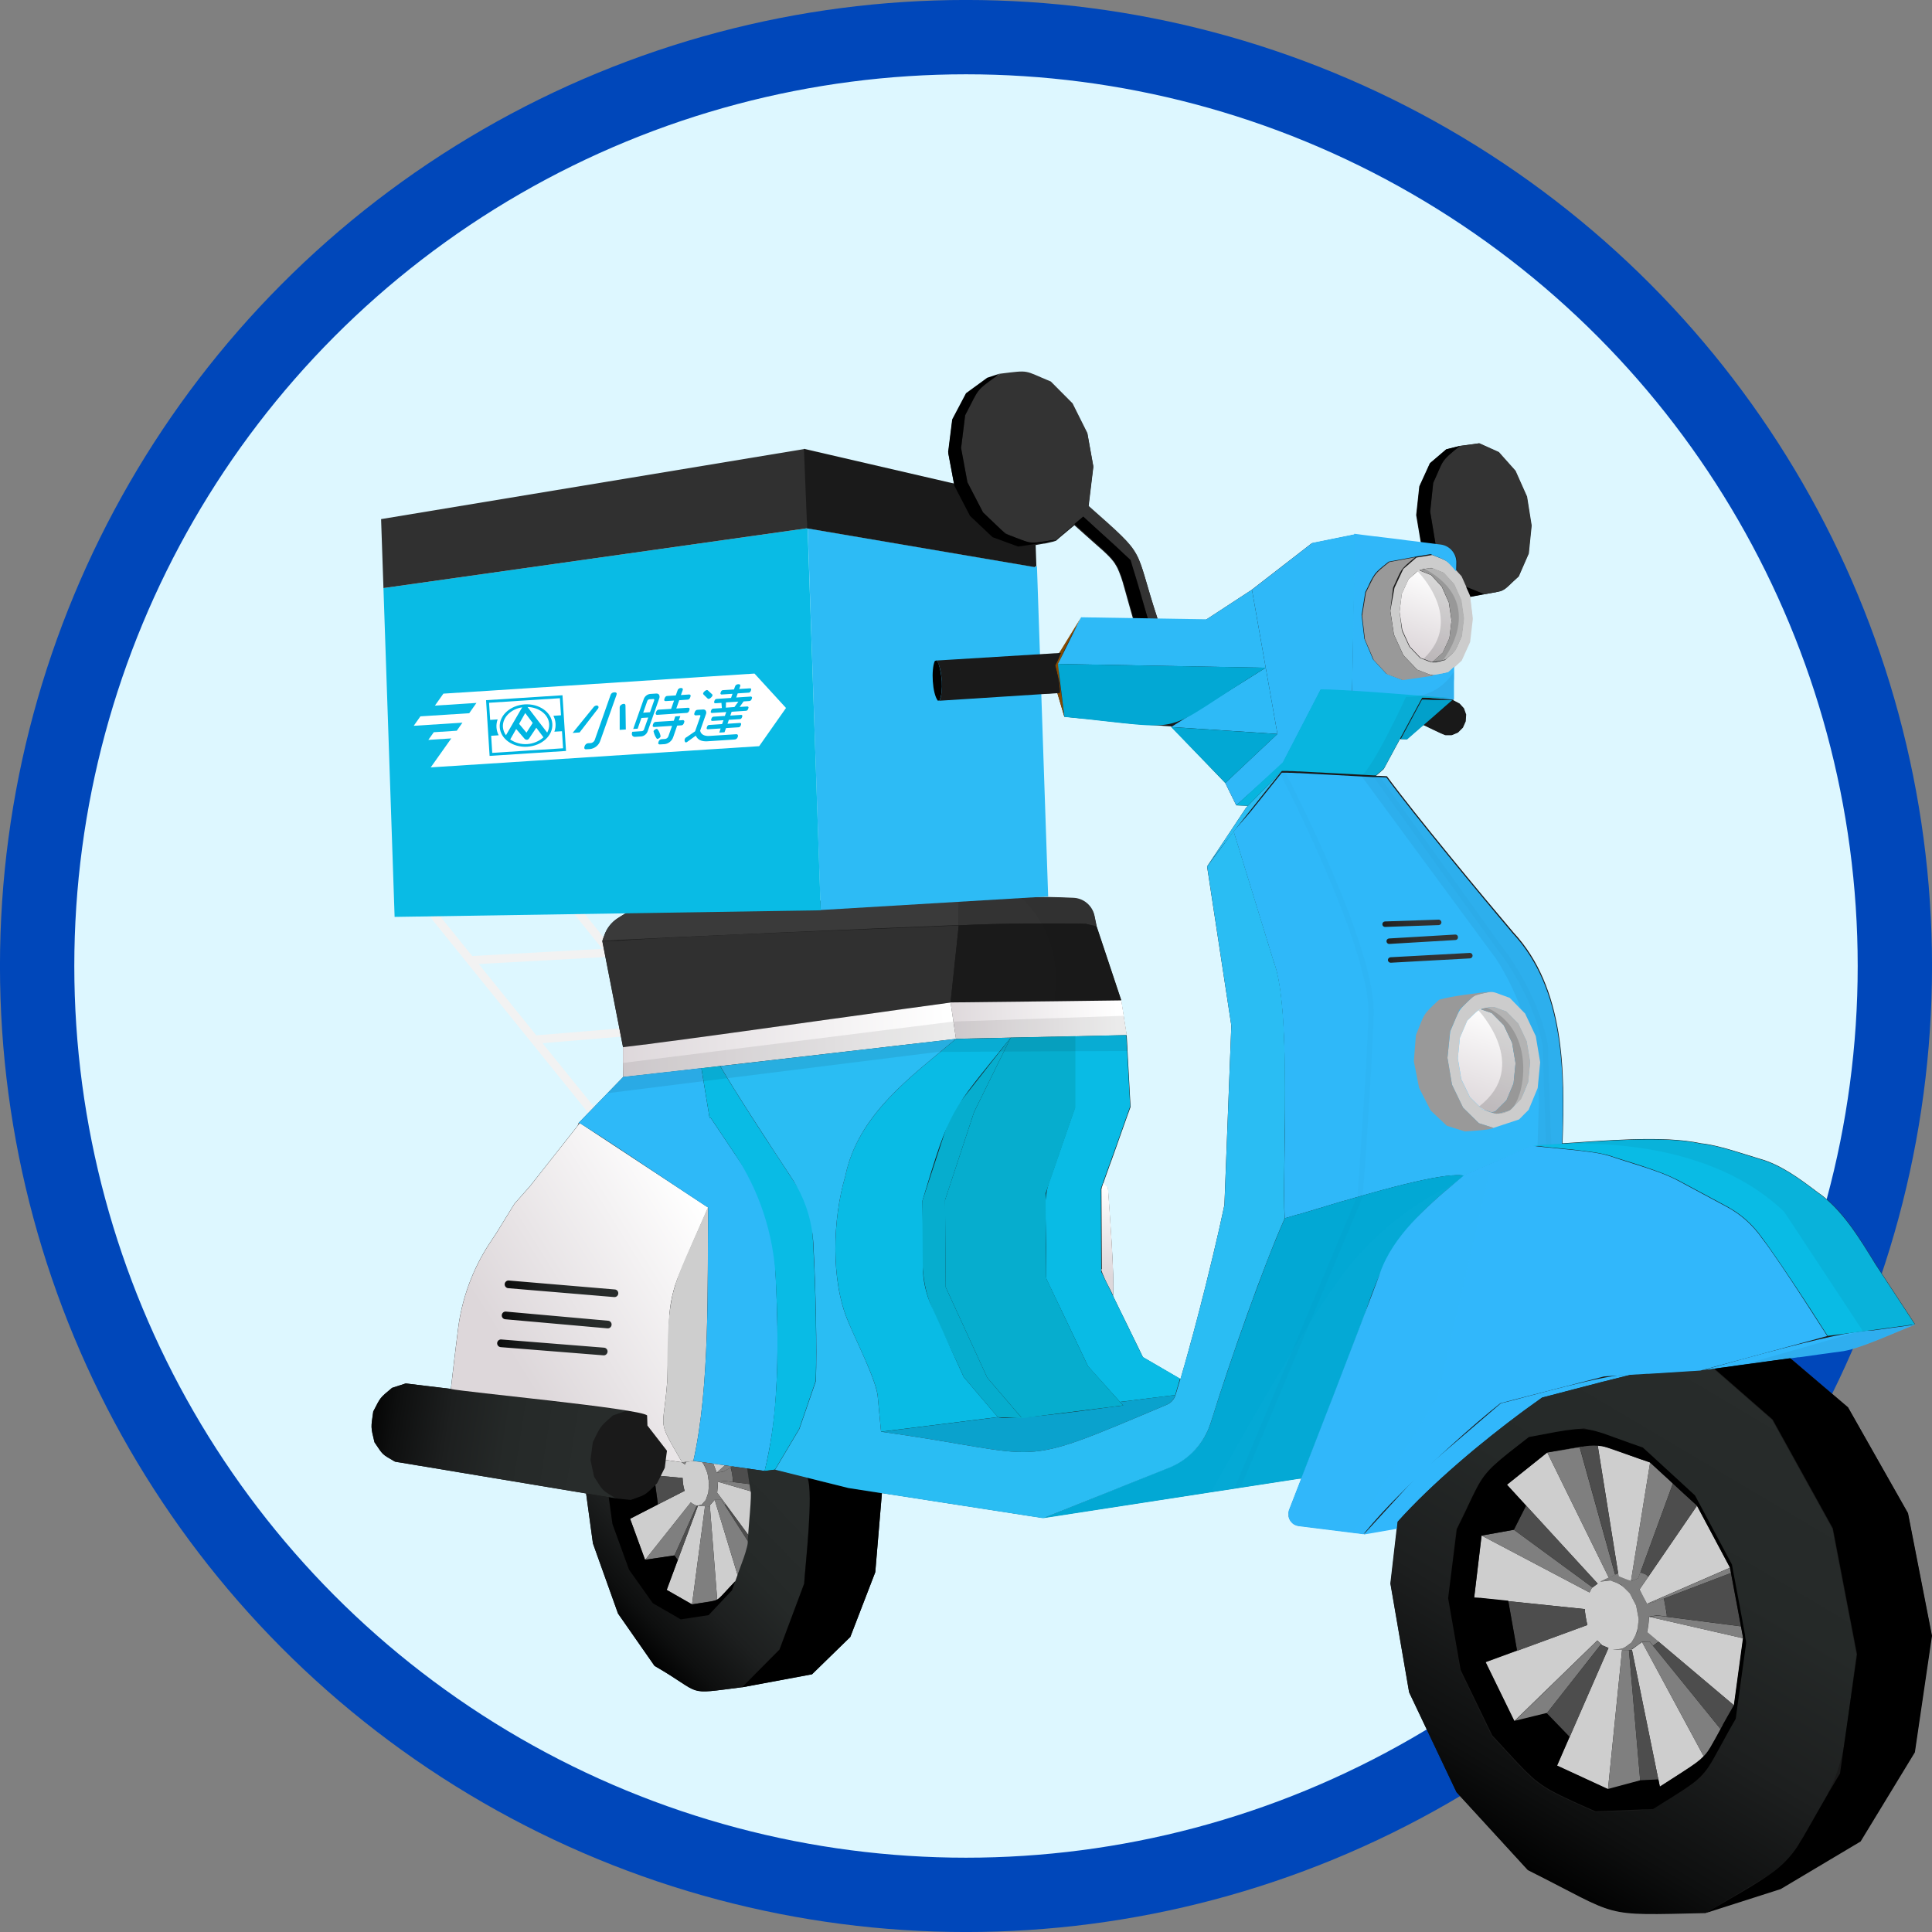 <svg width="36" height="36" viewBox="0 0 36 36" fill="none" xmlns="http://www.w3.org/2000/svg"><rect x="0" y="0" width="36" height="36" fill="#808080" stroke="none"/><circle cx="18" cy="18" r="17.308" fill="#DDF7FF" stroke="#0047BA" stroke-width="1.385"/><g clip-path="url(#clip0_20174_246225)"><path d="M7.961 17.02L10.957 20.732L11.076 20.634L10.108 19.438L12.458 19.243L12.455 19.211L13.572 20.594L13.691 20.497L10.735 16.831L10.615 16.928L11.222 17.68L8.799 17.814L8.079 16.923L7.961 17.02V17.02ZM9.993 19.292L8.92 17.963L11.344 17.83L12.364 19.097L9.993 19.292V19.292Z" fill="#F2F2F2"/><path d="M6.978 26.875C7.143 27.119 7.108 27.09 7.36 27.236L7.402 27.244L7.43 27.249H7.433L7.467 27.254L7.616 27.279L7.654 27.285L7.695 27.292L7.811 27.312L7.843 27.316L7.974 27.338L8.583 27.44L8.615 27.445L8.681 27.456L8.747 27.466L8.882 27.489L8.95 27.501L9.199 27.542L9.277 27.555L9.332 27.564L9.455 27.584L9.552 27.601L9.609 27.61L9.764 27.636L9.895 27.658L9.939 27.665L10.068 27.687L10.091 27.691L10.143 27.699L10.345 27.733L10.394 27.741L10.442 27.749L10.533 27.764L10.683 27.789L10.771 27.804L10.819 27.811L10.871 27.82L10.922 27.829L11.049 28.758L11.516 30.064L12.197 31.041C13.13 31.577 12.735 31.577 13.825 31.44L15.131 31.196L15.845 30.501L16.31 29.294L16.433 27.826L16.441 27.821L16.599 27.846L16.655 27.854L16.678 27.858L17.273 27.95L17.321 27.958L17.605 28.002L17.708 28.018L17.745 28.023L17.794 28.031L17.934 28.053L17.996 28.062L18.261 28.103L18.364 28.119L18.504 28.141L18.57 28.151L18.746 28.178L18.852 28.195L18.881 28.2L18.937 28.208L19.21 28.251L19.241 28.256H19.248L19.263 28.258L19.38 28.276H19.398L19.419 28.279L19.438 28.282L22.565 27.801L23.01 27.733L23.118 27.716L24.198 27.55H24.252L24.027 28.13C24.027 28.134 24.024 28.138 24.023 28.141C24.022 28.145 24.021 28.148 24.02 28.152L24.017 28.163C24.015 28.17 24.014 28.178 24.014 28.185C24.014 28.189 24.014 28.192 24.014 28.196C24.014 28.199 24.014 28.202 24.014 28.206C24.013 28.213 24.013 28.22 24.014 28.227C24.014 28.229 24.014 28.231 24.014 28.233C24.014 28.238 24.014 28.242 24.014 28.246C24.014 28.25 24.014 28.253 24.014 28.256C24.016 28.269 24.02 28.281 24.025 28.294C24.026 28.296 24.027 28.299 24.029 28.302C24.033 28.312 24.039 28.322 24.046 28.332C24.046 28.336 24.05 28.339 24.053 28.343C24.059 28.352 24.067 28.36 24.075 28.368L24.089 28.381L24.1 28.389L24.103 28.392L24.113 28.399L24.124 28.405C24.133 28.41 24.142 28.414 24.151 28.417C24.158 28.417 24.164 28.422 24.171 28.423L24.187 28.427L24.202 28.43L25.214 28.556L25.408 28.58L26.026 28.473L25.907 29.505L26.255 31.528L27.137 33.388L28.465 34.837C30.226 35.718 29.782 35.681 31.777 35.637L33.174 35.19L34.664 34.303L35.675 32.641L35.993 30.471L35.548 28.189L34.431 26.218L33.595 25.507L33.35 25.298L33.436 25.287L33.503 25.277H33.521L33.584 25.269L33.951 25.218L34.028 25.207L34.066 25.202L34.126 25.194L34.282 25.172C34.626 25.142 35.352 24.791 35.682 24.672L34.949 23.555C34.658 23.085 34.326 22.522 33.86 22.209C33.539 21.965 33.177 21.697 32.785 21.59C32.471 21.497 32.016 21.335 31.693 21.304C30.993 21.149 29.833 21.26 29.115 21.304C29.163 19.972 29.163 18.41 28.199 17.372C27.628 16.7 26.354 15.161 25.843 14.464L25.704 14.457H25.638L25.784 14.329C25.805 14.289 25.828 14.246 25.852 14.203L25.87 14.169L25.893 14.126L25.918 14.081L25.998 13.932C26.012 13.906 26.026 13.88 26.041 13.854C26.05 13.837 26.059 13.819 26.069 13.802L26.085 13.77L26.216 13.773C26.216 13.773 26.218 13.771 26.219 13.769L26.222 13.767L26.227 13.762L26.244 13.748L26.252 13.74L26.258 13.736L26.265 13.73C26.265 13.73 26.267 13.727 26.268 13.726L26.28 13.716L26.293 13.705L26.312 13.688L26.326 13.676L26.354 13.651L26.369 13.639L26.383 13.626L26.445 13.572L26.463 13.556L26.52 13.508C26.596 13.544 26.851 13.67 26.926 13.697H27.047L27.161 13.649L27.251 13.558L27.303 13.44L27.311 13.314L27.27 13.198L27.189 13.11L27.057 13.041H27.083V12.993C27.083 12.99 27.083 12.986 27.083 12.983V12.938C27.083 12.934 27.083 12.93 27.083 12.926V12.762C27.083 12.724 27.083 12.684 27.086 12.647V12.432C27.115 12.405 27.144 12.379 27.17 12.355L27.182 12.344L27.217 12.312L27.375 11.965L27.423 11.544C27.423 11.544 27.423 11.542 27.423 11.541V11.519C27.423 11.512 27.423 11.503 27.419 11.494C27.419 11.49 27.419 11.486 27.419 11.482C27.419 11.468 27.415 11.451 27.412 11.434V11.418C27.412 11.404 27.408 11.388 27.406 11.373C27.404 11.358 27.401 11.343 27.399 11.327C27.399 11.324 27.399 11.32 27.399 11.317C27.399 11.31 27.399 11.304 27.397 11.298V11.287L27.394 11.27L27.391 11.249C27.391 11.241 27.391 11.233 27.388 11.226C27.384 11.218 27.385 11.209 27.384 11.201V11.193L27.381 11.171V11.16C27.381 11.147 27.378 11.136 27.377 11.128C27.375 11.119 27.377 11.119 27.377 11.117L27.393 11.123L27.749 11.057L27.802 11.047H27.807C27.855 11.038 27.892 11.032 27.923 11.024L27.992 11.01H27.981L27.957 11.014L27.94 11.018H27.949L27.96 11.014L27.974 11.009L27.987 11.004L28.006 10.995L28.016 10.989L28.025 10.984C28.047 10.969 28.068 10.953 28.087 10.935L28.101 10.922C28.123 10.902 28.15 10.878 28.179 10.848L28.201 10.828C28.228 10.803 28.258 10.774 28.294 10.742L28.48 10.316L28.534 9.795L28.448 9.255L28.234 8.775L27.922 8.426L27.559 8.262L27.198 8.311L26.945 8.375L26.642 8.633L26.446 9.063L26.388 9.599L26.475 10.115L26.332 10.097L26.221 10.084L26.061 10.063L25.916 10.045L25.809 10.032L25.783 10.029L25.705 10.019L25.679 10.015L25.64 10.011H25.629L25.532 9.999L25.436 9.987L25.395 9.982L25.33 9.974L25.282 9.967L25.242 9.962L24.442 10.124L23.316 10.996L22.471 11.548H22.151L22.035 11.546H21.732L21.574 11.543H21.573C21.114 10.148 21.406 10.433 20.284 9.44L20.373 8.702L20.262 8.085L19.986 7.533L19.582 7.128C19.065 6.915 19.204 6.913 18.639 6.981L18.397 7.061L18.002 7.349L17.745 7.837L17.669 8.445L17.788 9.078L18.078 9.637L18.496 10.033H18.506L18.625 10.076L18.644 10.084L18.711 10.108L18.725 10.114L18.78 10.133L18.82 10.148L18.963 10.2L18.972 10.204H18.984L19.054 10.194C19.061 10.194 19.068 10.194 19.075 10.191L19.227 10.168L19.275 10.16L19.327 10.151L19.378 10.142L19.404 10.137L19.453 10.129H19.462L19.491 10.124L19.505 10.121C19.534 10.114 19.561 10.109 19.586 10.102L19.608 10.097L19.619 10.094L19.634 10.09L19.678 10.076L19.713 10.045L19.739 10.022L19.774 9.993L19.795 9.975C19.864 9.917 19.947 9.848 20.02 9.787L20.105 9.863L20.144 9.898L20.219 9.965L20.254 9.996L20.296 10.033L20.32 10.055C20.41 10.134 20.485 10.201 20.547 10.256L20.568 10.275L20.578 10.285C20.581 10.288 20.585 10.291 20.588 10.294L20.608 10.313C20.646 10.349 20.679 10.383 20.708 10.416L20.721 10.432C20.724 10.435 20.726 10.438 20.728 10.441C20.732 10.445 20.737 10.451 20.741 10.456L20.762 10.485C20.768 10.492 20.773 10.499 20.777 10.506V10.509C20.78 10.514 20.783 10.518 20.785 10.522C20.789 10.528 20.792 10.534 20.796 10.539L20.801 10.548L20.808 10.561C20.811 10.566 20.814 10.57 20.816 10.575C20.819 10.581 20.822 10.587 20.825 10.593L20.832 10.607V10.611L20.841 10.631C20.844 10.637 20.848 10.644 20.85 10.651C20.878 10.718 20.902 10.786 20.922 10.855C20.922 10.862 20.927 10.869 20.929 10.877C20.932 10.885 20.929 10.882 20.929 10.884C20.929 10.887 20.936 10.904 20.939 10.915L20.943 10.931C20.946 10.941 20.949 10.952 20.953 10.963C20.954 10.968 20.955 10.974 20.957 10.979C20.957 10.985 20.96 10.991 20.962 10.997C20.972 11.032 20.982 11.069 20.993 11.108C20.997 11.121 21 11.134 21.004 11.148C21.031 11.245 21.062 11.355 21.099 11.483C21.104 11.501 21.109 11.52 21.115 11.539H20.757L20.343 11.532H20.145L19.775 12.133L19.695 12.2H19.611L19.543 12.204H19.53L19.474 12.207H19.457L19.306 12.217L19.231 12.221L19.179 12.225H19.173L19.124 12.227L18.993 12.235L18.944 12.238H18.923L18.871 12.241H18.819L18.753 12.245H18.74L18.687 12.248L18.634 12.251L18.585 12.254L18.54 12.257H18.465L18.421 12.26L18.291 12.268L18.239 12.271H18.214L18.166 12.274L17.951 12.287L17.908 12.29H17.898L17.845 12.294H17.81L17.713 12.3H17.697L17.642 12.303H17.451L17.419 12.314C17.347 12.468 17.37 12.922 17.475 13.055L19.701 12.911L19.832 13.355L20.123 13.384H20.149L20.2 13.39L20.532 13.426L20.575 13.431L20.659 13.44L20.699 13.445H20.705L20.733 13.448L20.887 13.465L20.949 13.472L21.023 13.479L21.072 13.484L21.111 13.488H21.139L21.183 13.492C21.233 13.496 21.281 13.499 21.325 13.502H21.338L21.822 13.536L22.831 14.589L23.036 15.006L23.252 15.015L23.221 15.048C23.197 15.083 22.544 16.071 22.492 16.145L22.944 19.109L22.815 22.452C22.806 22.497 22.796 22.545 22.785 22.593C22.775 22.641 22.765 22.69 22.753 22.739L22.719 22.894C22.711 22.929 22.703 22.964 22.695 22.999C22.674 23.092 22.651 23.187 22.628 23.285C22.62 23.319 22.612 23.354 22.604 23.388L22.579 23.491C22.546 23.63 22.511 23.773 22.475 23.917C22.466 23.953 22.457 23.989 22.448 24.025L22.445 24.037L22.42 24.135C22.411 24.171 22.402 24.207 22.392 24.243L22.368 24.341C22.356 24.386 22.344 24.431 22.332 24.477L22.305 24.582C22.284 24.662 22.263 24.741 22.242 24.82L22.21 24.937C22.199 24.976 22.189 25.015 22.178 25.054C22.168 25.092 22.157 25.13 22.147 25.168C22.142 25.184 22.137 25.2 22.133 25.217C22.125 25.249 22.115 25.28 22.107 25.314L22.093 25.363C22.087 25.386 22.08 25.409 22.074 25.431C22.068 25.453 22.062 25.474 22.055 25.495C22.036 25.563 22.017 25.629 21.998 25.694H21.991L21.297 25.29C21.287 25.27 21.276 25.247 21.264 25.222L21.252 25.197L21.194 25.077L21.182 25.053C21.153 24.994 21.122 24.93 21.089 24.863C21.077 24.839 21.066 24.814 21.054 24.791L21.024 24.729C21.014 24.71 21.005 24.691 20.996 24.672L20.981 24.641L20.966 24.611C20.956 24.591 20.946 24.57 20.936 24.549C20.925 24.529 20.917 24.511 20.907 24.491L20.874 24.424C20.856 24.386 20.838 24.349 20.82 24.313C20.819 24.31 20.817 24.307 20.816 24.304C20.805 24.282 20.794 24.259 20.783 24.237C20.769 24.206 20.754 24.177 20.74 24.148C20.77 23.799 20.669 22.499 20.643 22.128L20.556 22.055C20.565 22.027 20.576 21.996 20.589 21.961C20.591 21.954 20.594 21.947 20.596 21.94C20.606 21.913 20.616 21.886 20.626 21.857L20.637 21.827C20.637 21.822 20.64 21.817 20.642 21.812C20.648 21.796 20.654 21.779 20.66 21.763C20.663 21.754 20.666 21.744 20.669 21.735C20.685 21.693 20.7 21.648 20.718 21.603C20.721 21.595 20.723 21.587 20.726 21.58C20.727 21.576 20.729 21.573 20.73 21.569C20.733 21.56 20.737 21.551 20.74 21.542L20.823 21.308C20.827 21.296 20.831 21.285 20.835 21.273C20.906 21.075 20.972 20.889 21.015 20.766C21.015 20.761 21.02 20.755 21.022 20.749L21.066 20.625L21.01 19.593L20.994 19.295L20.938 18.937L20.893 18.648L20.434 17.272L20.393 17.074C20.354 16.885 20.192 16.746 20.001 16.738C19.69 16.724 19.355 16.72 19.022 16.719C18.62 16.719 18.22 16.722 17.867 16.719C17.62 16.713 13.291 16.872 13.146 16.849L12.098 16.896C11.915 16.906 11.736 16.964 11.582 17.065L11.506 17.113C11.392 17.187 11.306 17.297 11.261 17.425L11.224 17.532L11.611 19.513V20.07L11.32 20.37L10.781 20.926L10.766 20.973L9.876 22.101L9.586 22.429L9.247 22.978L9.118 23.173C8.803 23.655 8.603 24.204 8.533 24.776L8.465 25.328L8.401 25.879L8.366 25.875L8.332 25.871L8.284 25.865L8.23 25.859L8.098 25.843L8.058 25.838H8.051L7.983 25.83L7.838 25.812L7.801 25.808L7.559 25.778L7.545 25.783L7.535 25.786L7.368 25.84C7.365 25.841 7.361 25.842 7.358 25.843L7.349 25.846L7.304 25.861C7.069 26.056 7.093 26.032 6.953 26.302C6.912 26.608 6.906 26.577 6.978 26.875V26.875ZM19.667 10.056H19.661L19.638 10.06H19.623L19.579 10.067L19.6 10.062L19.658 10.053L19.667 10.056ZM27.576 11.085L27.653 11.069L27.679 11.065L27.576 11.085Z" fill="#1A1A1A"/><path d="M17.865 17.242C18.24 17.223 18.72 17.211 19.188 17.207H19.768C19.932 17.207 20.088 17.21 20.228 17.213L20.436 17.262L20.395 17.064C20.355 16.875 20.194 16.737 20.002 16.729C19.691 16.714 19.357 16.71 19.023 16.709C18.621 16.709 18.221 16.712 17.868 16.709L17.865 17.242V17.242Z" fill="#333333"/><path d="M11.223 17.53C12.62 17.456 16.415 17.294 17.865 17.237L17.868 16.704C17.622 16.698 13.293 16.858 13.147 16.835L12.098 16.896C11.915 16.906 11.737 16.964 11.582 17.064L11.505 17.113C11.393 17.187 11.308 17.297 11.263 17.424L11.223 17.53V17.53Z" fill="#3A3A3A"/><path d="M11.531 17.53C12.721 17.433 16.612 17.304 17.865 17.244L17.712 18.681C16.422 18.855 12.843 19.369 11.609 19.515L11.222 17.535L11.531 17.53V17.53Z" fill="#303030"/><path d="M17.712 18.679L19.655 18.655L20.894 18.639L20.436 17.263L20.228 17.214C20.088 17.211 19.932 17.209 19.768 17.208H19.188C18.72 17.212 18.24 17.224 17.865 17.243L17.712 18.679Z" fill="#1A1A1A"/><path opacity="0.05" d="M17.377 26.559L20.038 26.866L21.663 26.209H21.673C21.762 26.161 21.836 26.09 21.886 26.002C21.903 25.972 21.916 25.941 21.926 25.909L21.931 25.895L21.993 25.692H21.99L21.296 25.288C21.286 25.268 21.276 25.245 21.263 25.22L21.251 25.195L21.193 25.075L21.181 25.052C21.153 24.992 21.121 24.929 21.088 24.861C21.077 24.837 21.065 24.813 21.053 24.789L21.023 24.727C21.014 24.708 21.005 24.689 20.995 24.67L20.98 24.639L20.965 24.61C20.955 24.589 20.946 24.568 20.935 24.548C20.924 24.527 20.916 24.509 20.907 24.49L20.873 24.422C20.856 24.384 20.837 24.347 20.819 24.311C20.818 24.308 20.817 24.305 20.815 24.302C20.804 24.28 20.793 24.257 20.782 24.235C20.768 24.204 20.753 24.175 20.739 24.146C20.769 23.798 20.668 22.497 20.642 22.127L20.555 22.053C20.565 22.026 20.576 21.994 20.588 21.959C20.591 21.952 20.593 21.945 20.596 21.938C20.605 21.912 20.615 21.884 20.626 21.855L20.636 21.825C20.636 21.82 20.639 21.816 20.641 21.81C20.647 21.794 20.653 21.778 20.659 21.762C20.662 21.752 20.665 21.742 20.669 21.733C20.684 21.691 20.7 21.646 20.717 21.601C20.72 21.593 20.723 21.586 20.725 21.578C20.727 21.574 20.728 21.571 20.729 21.567C20.733 21.558 20.736 21.549 20.739 21.54L20.823 21.306C20.826 21.294 20.83 21.283 20.835 21.271C20.905 21.073 20.972 20.887 21.015 20.765C21.015 20.759 21.019 20.753 21.021 20.747L21.065 20.623L21.009 19.591L20.994 19.293L20.937 18.935L20.892 18.646L20.434 17.27L20.392 17.072C20.353 16.883 20.192 16.745 20 16.736C19.689 16.722 19.355 16.718 19.021 16.717C19.175 16.863 19.306 17.03 19.412 17.213C19.621 17.585 19.71 18.013 19.666 18.438L19.653 18.662L19.635 18.979L19.615 19.325L19.599 19.598L19.551 20.484C19.551 20.484 18.099 23.474 20.058 26.283L19.009 26.387L18.751 26.415L18.695 26.42L17.377 26.559V26.559Z" fill="black"/><path d="M15.291 16.957L15.292 16.957L19.531 16.704L19.322 10.546L19.289 10.566L15.051 9.846" fill="#2DBBF5"/><path d="M15.049 9.846L15.034 9.844L7.145 10.958L7.353 17.085L15.293 16.962L15.049 9.846Z" fill="#09BBE5"/><path d="M7.101 9.673L7.145 10.958L15.034 9.844L15.049 9.846L14.999 8.365L7.101 9.673Z" fill="#303030"/><path d="M14.98 8.363L15.04 9.846L19.278 10.567L19.311 10.546L19.271 9.356L14.98 8.363Z" fill="#1A1A1A"/><path d="M22.987 15.489V15.494L23.527 17.252C23.533 17.269 23.538 17.286 23.543 17.3L23.55 17.325C23.555 17.342 23.561 17.358 23.565 17.374L23.58 17.423L23.601 17.491L23.621 17.555L23.64 17.616L23.651 17.654C23.655 17.666 23.658 17.678 23.662 17.69L23.667 17.707L23.677 17.739C23.687 17.77 23.696 17.798 23.703 17.821C23.703 17.829 23.707 17.837 23.709 17.843L23.715 17.863L23.731 17.912C23.734 17.919 23.737 17.926 23.739 17.934L23.742 17.942C23.909 18.412 23.942 19.391 23.942 20.365V20.767V21.041C23.936 21.508 23.928 21.944 23.93 22.286C23.93 22.448 23.933 22.589 23.939 22.701L23.964 22.694L23.992 22.686L24.021 22.678L24.053 22.669L24.084 22.66L24.103 22.654L24.139 22.643L24.158 22.638L24.194 22.627H24.203L24.233 22.618H24.236L24.275 22.606L24.297 22.6L24.337 22.587H24.34C24.406 22.567 24.476 22.546 24.55 22.523L24.578 22.515L24.627 22.501L24.656 22.492L24.705 22.477L24.762 22.46L24.81 22.445L24.839 22.436L24.951 22.403L24.982 22.393L25.156 22.345L25.266 22.312L25.28 22.309L25.394 22.276L25.485 22.25L25.622 22.212L25.759 22.174L25.814 22.16L25.963 22.12L26.023 22.105L26.082 22.09L26.163 22.069L26.174 22.067C26.223 22.055 26.267 22.044 26.312 22.034L26.367 22.021L26.395 22.015L26.45 22.003L26.504 21.991L26.556 21.98L26.617 21.968L26.649 21.961L26.715 21.949L26.75 21.943C26.771 21.939 26.792 21.935 26.813 21.932L26.841 21.928L26.889 21.921L26.938 21.914L26.964 21.911C26.973 21.911 26.981 21.911 26.99 21.908L27.021 21.905L27.063 21.901H27.086C27.152 21.896 27.218 21.897 27.284 21.906C27.284 21.906 27.301 21.897 27.319 21.889C27.396 21.854 27.576 21.776 27.701 21.723L27.712 21.718L27.728 21.711L27.743 21.705L27.761 21.697L27.827 21.668H27.829L27.872 21.65L27.908 21.634L27.94 21.62L27.963 21.61L28 21.594L28.023 21.584L28.387 21.426L28.469 21.39L28.488 21.382L28.508 21.372L28.52 21.368L28.534 21.362L28.543 21.358H28.584L28.637 21.355L28.796 21.345L28.897 21.339H28.918L29.107 21.328C29.155 19.995 29.155 18.433 28.191 17.395C27.62 16.723 26.346 15.184 25.835 14.488L25.696 14.48H25.592L25.377 14.469L24.776 14.436L24.722 14.433L24.602 14.427L24.543 14.424L24.213 14.406H24.183L24.069 14.4H24.032L23.984 14.398H23.885L23.869 14.417L23.851 14.441L23.328 15.093L23.303 15.124L22.987 15.489V15.489Z" fill="#2FB8F9"/><path d="M19.71 12.597C19.701 12.558 19.673 12.434 19.662 12.398C19.702 12.324 19.738 12.246 19.767 12.166H19.736L20.146 11.5C19.618 12.546 19.694 12.201 19.834 13.357L19.703 12.914C19.719 12.915 19.734 12.911 19.748 12.903C19.746 12.8 19.734 12.697 19.71 12.597V12.597Z" fill="#854A03"/><path d="M17.485 12.354L17.451 12.306L17.419 12.316C17.348 12.47 17.371 12.925 17.476 13.057L17.508 13.048C17.585 12.86 17.549 12.546 17.485 12.354Z" fill="#020101"/><path d="M26.706 8.997L26.649 9.533L26.75 10.142L26.86 10.156C27.03 10.177 27.155 10.325 27.15 10.497L27.147 10.657L27.213 10.729L27.302 10.93L27.654 11.072C28.096 10.996 27.973 11.035 28.302 10.739L28.488 10.313L28.541 9.792L28.455 9.252L28.241 8.772L27.93 8.423L27.566 8.259L27.205 8.308C26.824 8.616 26.907 8.566 26.706 8.997V8.997Z" fill="#333333"/><path d="M27.756 11.054L28.01 11.005C27.861 11.032 27.546 11.091 27.4 11.121L27.756 11.054Z" fill="#010000"/><path d="M26.454 9.058L26.65 8.629L26.953 8.37L27.205 8.307C26.823 8.616 26.907 8.567 26.706 8.997L26.649 9.533L26.75 10.142L26.482 10.108L26.396 9.592L26.454 9.058V9.058Z" fill="black"/><path d="M27.399 11.12L27.383 11.113C27.383 11.107 27.303 10.933 27.302 10.928L27.653 11.069L27.399 11.12V11.12Z" fill="black"/><path d="M20.372 8.683L20.261 8.067L19.985 7.515L19.581 7.109C19.064 6.897 19.203 6.894 18.638 6.963C18.154 7.304 18.258 7.228 17.985 7.74L17.909 8.351L18.027 8.989L18.318 9.551C18.741 9.953 18.647 9.933 19.215 10.126L19.678 10.057C19.785 9.959 20.079 9.721 20.183 9.629C21.18 10.547 21.012 10.202 21.385 11.524L21.57 11.527C21.11 10.131 21.402 10.416 20.281 9.423L20.372 8.683V8.683Z" fill="#333333"/><path d="M17.743 7.814L18 7.327L18.395 7.039L18.637 6.959C18.15 7.3 18.256 7.226 17.984 7.736L17.908 8.347L18.026 8.985L18.317 9.547L18.736 9.946C19.259 10.135 19.116 10.146 19.677 10.053C19.529 10.105 19.13 10.162 18.971 10.184L18.494 10.009L18.075 9.613L17.785 9.055L17.667 8.421L17.743 7.814V7.814Z" fill="black"/><path d="M21.067 10.434L21.387 11.522L21.123 11.518C20.771 10.3 20.952 10.61 20.021 9.763L20.185 9.625L21.067 10.434V10.434Z" fill="black"/><path d="M25.907 11.381L25.974 11.825L26.151 12.211L26.408 12.479L26.476 12.505C26.568 12.541 26.619 12.563 26.661 12.574C26.688 12.581 26.716 12.584 26.744 12.581C26.785 12.576 26.825 12.569 26.864 12.559H26.87L26.994 12.531L27.105 12.43C27.134 12.403 27.163 12.376 27.189 12.353L27.202 12.342L27.237 12.31L27.394 11.963L27.443 11.542C27.443 11.542 27.443 11.54 27.443 11.539V11.517C27.443 11.51 27.443 11.501 27.439 11.491C27.439 11.488 27.439 11.484 27.439 11.48C27.439 11.466 27.434 11.449 27.432 11.431V11.416C27.432 11.402 27.428 11.386 27.426 11.371C27.424 11.356 27.421 11.341 27.419 11.325C27.419 11.322 27.419 11.318 27.419 11.315C27.419 11.308 27.419 11.302 27.416 11.296V11.285L27.414 11.268L27.411 11.247C27.411 11.239 27.411 11.231 27.407 11.223C27.404 11.216 27.405 11.207 27.404 11.199V11.191L27.401 11.169V11.158C27.401 11.144 27.398 11.134 27.396 11.125C27.395 11.117 27.396 11.117 27.396 11.115V11.11C27.396 11.107 27.396 11.104 27.392 11.101C27.387 11.098 27.388 11.093 27.387 11.089C27.377 11.066 27.365 11.04 27.353 11.012L27.347 10.999L27.344 10.992L27.337 10.977C27.336 10.974 27.335 10.972 27.334 10.97L27.328 10.957C27.328 10.951 27.323 10.946 27.322 10.942V10.937V10.934L27.288 10.858C27.284 10.85 27.28 10.841 27.277 10.833C27.26 10.795 27.244 10.76 27.233 10.736C27.212 10.714 27.193 10.694 27.177 10.675L27.166 10.663L27.082 10.566L27.071 10.555L27.061 10.544C27.044 10.526 27.027 10.509 27.009 10.493L26.99 10.478C26.957 10.454 26.921 10.435 26.884 10.419L26.873 10.414C26.827 10.395 26.768 10.372 26.689 10.341L26.465 10.379H26.456L26.393 10.39L26.204 10.554L26.149 10.602L26.122 10.659L26.025 10.865C26.013 10.892 26 10.921 25.984 10.953L25.907 11.381V11.381ZM26.079 11.399L26.121 11.063L26.248 10.79L26.259 10.781L26.294 10.75L26.311 10.735C26.344 10.703 26.378 10.673 26.415 10.644C26.424 10.638 26.434 10.632 26.445 10.627C26.453 10.623 26.463 10.62 26.472 10.617C26.509 10.607 26.547 10.6 26.586 10.595L26.669 10.582L26.708 10.597L26.87 10.663L26.898 10.675L27.092 10.888L27.224 11.186L27.273 11.527L27.233 11.856L27.212 11.905C27.174 11.99 27.154 12.041 27.131 12.083C27.113 12.115 27.091 12.144 27.066 12.17C27.046 12.19 27.023 12.213 26.991 12.24C26.979 12.251 26.969 12.26 26.96 12.268L26.921 12.301C26.824 12.322 26.772 12.335 26.733 12.339C26.715 12.342 26.695 12.342 26.677 12.339L26.661 12.336C26.628 12.327 26.59 12.31 26.516 12.282L26.461 12.261L26.261 12.05L26.123 11.75L26.079 11.399V11.399Z" fill="#CCCCCC"/><path d="M25.195 12.89L25.741 12.933L25.79 12.937L26.263 12.974L26.848 13.02H26.877L26.948 13.026L26.986 13.029L27.04 13.033H27.093V12.985C27.093 12.982 27.093 12.978 27.093 12.975V12.93C27.093 12.926 27.093 12.922 27.093 12.918V12.754C27.093 12.716 27.093 12.676 27.096 12.639V12.424L26.985 12.525C26.952 12.534 26.909 12.544 26.86 12.553H26.855C26.818 12.56 26.777 12.568 26.734 12.575L26.689 12.583C26.627 12.593 26.561 12.603 26.496 12.613H26.48C26.397 12.626 26.316 12.637 26.247 12.646L26.21 12.652L26.126 12.664L25.833 12.554L25.585 12.287L25.423 11.903L25.371 11.462L25.44 11.033L25.485 10.943C25.488 10.937 25.491 10.93 25.495 10.924C25.529 10.842 25.571 10.765 25.621 10.693C25.624 10.69 25.627 10.686 25.63 10.682C25.639 10.671 25.648 10.661 25.658 10.651L25.669 10.64C25.713 10.596 25.776 10.545 25.876 10.466C25.986 10.446 26.182 10.408 26.36 10.376L26.423 10.363H26.432C26.52 10.348 26.599 10.334 26.656 10.325C26.738 10.361 26.796 10.382 26.84 10.399L26.851 10.404C26.889 10.418 26.925 10.438 26.957 10.462L26.976 10.477C26.991 10.492 27.008 10.508 27.028 10.529L27.038 10.54L27.049 10.551C27.072 10.576 27.1 10.608 27.133 10.648L27.137 10.488C27.142 10.316 27.016 10.168 26.846 10.147L26.792 10.14L26.736 10.133L26.7 10.129L26.649 10.122L26.544 10.109L26.468 10.099L26.326 10.081L26.215 10.068L26.055 10.047L25.91 10.029L25.803 10.016L25.776 10.013L25.698 10.003L25.673 9.999L25.634 9.995H25.623L25.526 9.983L25.43 9.971L25.389 9.966L25.324 9.957L25.276 9.951L25.235 9.946L25.195 12.89V12.89Z" fill="#30B7F9"/><path d="M17.509 13.05C17.582 12.9 17.557 12.437 17.452 12.308L19.767 12.166C19.738 12.246 19.703 12.324 19.662 12.399C19.703 12.555 19.752 12.743 19.749 12.906C19.735 12.913 19.719 12.916 19.703 12.916L17.477 13.059L17.509 13.05V13.05Z" fill="#1A1A1A"/><path d="M26.529 13.508C26.605 13.544 26.86 13.67 26.935 13.697H27.055L27.169 13.649L27.26 13.558L27.312 13.441L27.32 13.314L27.279 13.198L27.198 13.11L27.065 13.041L27.002 13.098L26.935 13.155L26.911 13.177C26.882 13.201 26.853 13.225 26.823 13.253L26.699 13.363L26.578 13.467L26.573 13.472L26.557 13.486L26.544 13.497L26.537 13.504L26.533 13.507L26.529 13.508Z" fill="#1A1A1A"/><path d="M23.901 14.228L24.606 12.866L25.195 12.889L25.253 9.954L24.453 10.116L23.328 10.988C23.463 11.753 23.666 12.905 23.803 13.676L22.831 14.59L23.036 15.006L23.901 14.228V14.228Z" fill="#2FB8F8"/><path d="M23.037 15.005L23.253 15.015L23.886 14.365H23.985L24.033 14.368H24.07L24.183 14.374H24.213L24.543 14.392L24.602 14.394L24.723 14.401L24.777 14.404L25.378 14.436L25.592 14.448H25.642L25.788 14.32C25.809 14.28 25.832 14.238 25.856 14.194L25.874 14.16L25.897 14.117L25.922 14.072L26.002 13.923C26.016 13.897 26.03 13.871 26.044 13.845C26.054 13.828 26.063 13.81 26.073 13.793L26.089 13.761L26.107 13.728C26.112 13.72 26.116 13.713 26.12 13.704C26.131 13.685 26.142 13.664 26.153 13.644L26.178 13.596L26.216 13.527C26.222 13.515 26.229 13.503 26.236 13.49L26.309 13.354C26.386 13.212 26.46 13.075 26.5 13.001H26.558L26.718 13.007H27.041L26.987 13.003L26.95 13L26.878 12.994H26.849L26.273 12.948L25.791 12.911L25.743 12.907C25.471 12.887 25.205 12.868 24.992 12.858H24.984C24.82 12.849 24.688 12.843 24.608 12.844L23.903 14.205L23.037 15.005V15.005Z" fill="#08B5DF"/><path d="M23.803 13.676L21.822 13.547L23.585 12.442L23.803 13.676Z" fill="#2EBAF7"/><path d="M20.145 11.502L22.482 11.54L23.328 10.988C23.387 11.325 23.524 12.099 23.585 12.443L19.714 12.372L20.145 11.502V11.502Z" fill="#2EBAF7"/><path d="M26.482 27.423L27.966 26.149C28.309 26.07 30.047 25.564 30.372 25.622C29.966 25.719 29.14 25.935 28.734 26.041L28.395 26.285C27.621 26.857 26.683 27.638 26.042 28.355L26.027 28.487L25.409 28.594L26.482 27.423V27.423Z" fill="#31B7FB"/><path d="M31.691 25.539L31.843 25.518H31.852L31.945 25.505L31.972 25.501L31.995 25.498L32.02 25.494L32.08 25.486L32.117 25.481L32.386 25.444L32.423 25.439L32.472 25.432H32.475L32.878 25.377L32.927 25.37L33.016 25.358L33.077 25.349H33.086L33.154 25.339L33.355 25.311L33.44 25.3L33.507 25.29H33.525L33.588 25.282L33.956 25.23L34.032 25.22L34.071 25.215L34.131 25.206L34.287 25.185C34.63 25.154 35.357 24.803 35.686 24.685H35.667L35.266 24.74L35.213 24.747L35.183 24.751L34.909 24.789H34.9C34.817 24.791 34.735 24.798 34.653 24.81C34.559 24.823 34.453 24.84 34.338 24.862C34.043 24.92 33.687 25.004 33.331 25.096C32.756 25.242 32.178 25.407 31.835 25.502L31.719 25.534L31.691 25.539V25.539Z" fill="#31B7FB"/><path d="M11.046 26.875C11.192 26.575 11.168 26.598 11.421 26.376L11.692 26.282L11.966 26.315L12.058 26.374L12.065 26.563L12.428 27.033L12.406 27.204L12.387 27.35L12.312 27.502C12.293 27.532 12.245 27.655 12.21 27.671L12.022 27.848L11.753 27.945L11.692 27.94L11.477 27.919L11.235 27.768L11.068 27.516L11.001 27.201L11.046 26.875V26.875Z" fill="#1A1A1A"/><path d="M6.957 26.302C7.097 26.032 7.073 26.055 7.307 25.861L7.562 25.778C8.128 25.846 11.07 26.205 11.692 26.281L11.42 26.375C11.167 26.598 11.193 26.576 11.046 26.874L11.003 27.203L11.07 27.517C11.246 27.787 11.197 27.752 11.476 27.92C11.216 27.876 7.72 27.296 7.36 27.235C7.108 27.089 7.143 27.117 6.978 26.874C6.906 26.577 6.912 26.609 6.957 26.302V26.302Z" fill="url(#paint0_linear_20174_246225)"/><path d="M17.712 18.679L17.765 19.034L17.813 19.357L18.403 19.344H18.441L18.589 19.34H18.628L18.834 19.335L19.606 19.319H19.641L20.038 19.31L20.996 19.288L20.94 18.93L20.895 18.641L19.656 18.657L17.712 18.679V18.679Z" fill="url(#paint1_linear_20174_246225)"/><path d="M21.901 25.994L20.87 26.123L20.93 26.189C20.591 26.224 18.893 26.486 18.591 26.407L16.416 26.679C19.6 27.117 18.816 27.41 21.739 26.176C21.818 26.143 21.877 26.076 21.901 25.994H21.901V25.994Z" fill="#0AA2CD"/><path d="M20.524 23.674C20.537 23.715 20.553 23.756 20.573 23.795C20.573 23.796 20.573 23.798 20.573 23.8C20.601 23.862 20.636 23.932 20.669 23.995L20.674 24.004C20.709 24.075 20.738 24.131 20.741 24.141C20.771 23.793 20.671 22.492 20.645 22.121L20.558 22.048L20.554 22.057C20.553 22.06 20.552 22.063 20.551 22.066L20.545 22.084L20.534 22.115L20.529 22.129V22.133C20.529 22.133 20.529 22.137 20.529 22.139L20.526 22.148C20.526 22.148 20.524 22.153 20.523 22.156V22.161C20.523 22.161 20.523 22.165 20.523 22.166L20.531 23.647C20.52 23.649 20.521 23.659 20.524 23.674V23.674Z" fill="url(#paint2_linear_20174_246225)"/><path d="M17.185 22.383L17.717 20.758L18.834 19.334L18.151 20.72L17.61 22.361L17.622 23.985L18.396 25.671L19.043 26.427L18.592 26.407L17.958 25.659C17.191 23.958 17.154 24.305 17.185 22.383V22.383Z" fill="#06ADCE"/><path d="M19.493 23.788C19.493 23.804 19.495 23.821 19.501 23.836C19.503 23.841 19.505 23.846 19.507 23.85L19.573 23.99L19.59 24.024C19.609 24.064 19.63 24.108 19.652 24.155L19.666 24.184C19.694 24.242 19.724 24.305 19.755 24.37L19.779 24.419C19.789 24.442 19.8 24.463 19.811 24.486L19.843 24.554L20.104 25.101L20.116 25.127L20.201 25.305C20.205 25.314 20.209 25.322 20.213 25.329L20.217 25.339C20.217 25.339 20.217 25.343 20.22 25.346L20.226 25.357L20.233 25.374L20.247 25.402L20.274 25.459L20.667 25.897L20.681 25.914L20.71 25.946L20.868 26.122L21.884 25.996H21.898L21.925 25.904L21.929 25.891L21.988 25.688L21.294 25.284C21.284 25.264 21.274 25.242 21.261 25.216L21.249 25.191L21.191 25.071L21.179 25.048C21.151 24.989 21.119 24.925 21.087 24.858C21.075 24.834 21.063 24.809 21.051 24.785L21.021 24.724C21.012 24.705 21.003 24.685 20.993 24.666L20.978 24.636L20.964 24.606C20.953 24.585 20.944 24.564 20.933 24.544C20.922 24.523 20.915 24.505 20.905 24.486L20.872 24.418C20.854 24.381 20.835 24.344 20.817 24.307C20.817 24.304 20.815 24.301 20.814 24.299C20.802 24.276 20.791 24.253 20.781 24.231C20.766 24.201 20.752 24.171 20.737 24.142L20.67 24.004L20.666 23.995L20.569 23.8C20.569 23.8 20.569 23.796 20.569 23.795L20.52 23.697V23.646L20.513 22.165C20.513 22.165 20.513 22.162 20.513 22.16V22.154C20.513 22.152 20.514 22.15 20.515 22.147C20.515 22.144 20.515 22.141 20.518 22.137C20.518 22.136 20.518 22.134 20.518 22.132L20.525 22.114C20.529 22.104 20.532 22.094 20.536 22.083C20.538 22.077 20.54 22.071 20.543 22.065C20.544 22.062 20.544 22.059 20.546 22.056C20.547 22.053 20.548 22.05 20.549 22.047C20.559 22.02 20.57 21.988 20.582 21.953C20.585 21.946 20.587 21.939 20.59 21.932C20.599 21.905 20.609 21.878 20.619 21.849L20.63 21.819C20.63 21.814 20.633 21.809 20.635 21.804C20.641 21.788 20.647 21.771 20.653 21.755C20.656 21.746 20.659 21.736 20.663 21.727C20.678 21.685 20.694 21.64 20.711 21.595C20.714 21.587 20.716 21.579 20.719 21.572C20.721 21.568 20.722 21.565 20.723 21.561C20.727 21.552 20.73 21.543 20.733 21.534L20.817 21.3C20.82 21.288 20.824 21.277 20.829 21.265C20.899 21.067 20.965 20.881 21.009 20.758C21.009 20.753 21.013 20.747 21.015 20.741L21.059 20.616L21.003 19.585L20.987 19.287L20.029 19.309V20.641C20.018 20.675 19.848 21.166 19.699 21.595C19.688 21.626 19.677 21.658 19.667 21.689C19.662 21.701 19.659 21.712 19.655 21.724L19.643 21.758C19.61 21.851 19.581 21.937 19.555 22.01L19.542 22.05C19.499 22.188 19.478 22.333 19.479 22.478L19.493 23.232V23.788V23.788Z" fill="#09BBE5"/><path d="M15.75 21.919C15.985 20.767 16.976 20.064 17.813 19.358L18.834 19.335C17.686 20.764 17.721 20.611 17.185 22.383C17.185 22.383 17.192 23.126 17.195 23.601C17.197 23.857 17.253 24.11 17.359 24.342L17.957 25.658L18.591 26.405L16.417 26.677L16.358 26.051C16.355 25.756 15.912 24.907 15.806 24.627C15.477 23.866 15.515 22.71 15.75 21.919V21.919Z" fill="#09BBE5"/><path d="M10.78 20.927L10.764 20.973L10.801 20.926L10.78 20.927Z" fill="#929FA7"/><path d="M8.466 25.33L8.534 24.778C8.604 24.206 8.804 23.657 9.119 23.175L9.248 22.98L9.587 22.431L9.877 22.103L10.768 20.974L10.805 20.926L13.196 22.501L12.909 23.153L12.657 23.744C12.541 24.014 12.478 24.304 12.468 24.598L12.432 25.749C12.362 26.697 12.225 26.403 12.709 27.248L12.405 27.204L12.428 27.033L12.064 26.563L12.058 26.375C11.949 26.248 8.622 25.936 8.402 25.881L8.466 25.33V25.33Z" fill="url(#paint3_linear_20174_246225)"/><path d="M12.432 25.75C12.442 23.924 12.487 24.133 13.187 22.502H13.197C13.177 23.95 13.236 25.805 12.92 27.223L12.709 27.249C12.225 26.404 12.362 26.696 12.432 25.75V25.75Z" fill="#CECECE"/><path d="M19.436 28.289L22.563 27.807L23.009 27.739L23.117 27.722L24.197 27.556L24.255 27.547C24.261 27.529 24.269 27.511 24.275 27.494C24.409 27.147 24.574 26.725 24.743 26.289L24.822 26.084C25.012 25.593 25.203 25.097 25.358 24.689C25.369 24.659 25.381 24.628 25.392 24.598C25.403 24.568 25.413 24.543 25.423 24.517C25.507 24.247 25.607 23.982 25.721 23.723C25.87 23.385 26.069 23.072 26.312 22.794C26.545 22.536 26.799 22.297 27.071 22.08C27.137 22.025 27.207 21.969 27.279 21.911L27.286 21.904C27.221 21.896 27.154 21.894 27.089 21.9H27.065L27.023 21.903L26.992 21.906C26.984 21.906 26.975 21.906 26.967 21.909L26.94 21.912L26.892 21.919L26.843 21.926L26.815 21.931C26.794 21.934 26.774 21.938 26.752 21.942L26.718 21.947L26.652 21.96L26.619 21.966L26.558 21.978L26.506 21.989L26.452 22.001L26.398 22.013L26.37 22.02L26.314 22.032C26.269 22.043 26.223 22.054 26.177 22.065L26.165 22.068L26.084 22.088L26.025 22.103L25.965 22.118L25.816 22.158L25.761 22.172L25.624 22.21L25.487 22.248L25.396 22.274L25.283 22.307L25.269 22.311L25.158 22.343L24.984 22.392L24.953 22.401L24.841 22.435L24.812 22.443L24.764 22.458L24.707 22.475L24.659 22.49L24.629 22.5L24.581 22.514L24.552 22.522C24.479 22.545 24.407 22.566 24.343 22.586H24.34L24.299 22.598L24.277 22.604L24.239 22.616H24.236C24.225 22.619 24.215 22.623 24.205 22.625H24.196L24.16 22.636L24.142 22.642L24.105 22.652L24.087 22.658L24.055 22.667L24.024 22.676L23.994 22.685L23.967 22.692L23.942 22.699C23.914 22.761 23.886 22.826 23.857 22.894L23.826 22.969C23.734 23.188 23.632 23.439 23.533 23.708C23.523 23.732 23.514 23.756 23.504 23.783C23.386 24.093 23.265 24.426 23.146 24.763L23.11 24.866C23.083 24.941 23.057 25.015 23.031 25.09C23.018 25.129 23.005 25.168 22.991 25.206C22.93 25.385 22.869 25.564 22.812 25.738L22.775 25.846C22.748 25.929 22.721 26.011 22.695 26.09C22.682 26.13 22.669 26.169 22.657 26.209C22.638 26.268 22.619 26.326 22.601 26.384C22.589 26.422 22.577 26.459 22.566 26.497C22.544 26.569 22.515 26.638 22.482 26.705C22.465 26.738 22.447 26.77 22.427 26.802C22.277 27.046 22.053 27.234 21.789 27.341L19.436 28.289V28.289Z" fill="#02A8D4"/><path d="M11.611 20.07L12.245 19.999L12.419 19.979L12.448 19.976H12.46L12.562 19.964L12.59 19.96L12.629 19.956L12.701 19.948L12.774 19.939L13.068 19.906L13.286 19.881L13.418 19.865C14.058 19.792 14.764 19.71 15.435 19.633L15.548 19.62L15.605 19.613L15.762 19.595L15.842 19.586L15.939 19.575L16.366 19.526L16.469 19.514L16.62 19.496L16.717 19.485L16.91 19.463L17.505 19.395L17.579 19.386L17.684 19.374L17.814 19.359L17.766 19.036L17.713 18.681L16.965 18.784L16.875 18.796L16.139 18.899L15.819 18.943L15.759 18.952L15.6 18.974H15.596L15.485 18.989C15.042 19.051 14.58 19.116 14.13 19.178L13.687 19.239L13.63 19.247L13.421 19.276L13.36 19.284L13.259 19.298L13.099 19.32L13.047 19.327L12.902 19.346L12.867 19.351L12.737 19.369L12.578 19.39L12.553 19.393L12.49 19.401L12.239 19.434L12.209 19.438L12.125 19.45L12.015 19.464H12.007L11.951 19.471L11.854 19.483L11.8 19.49L11.697 19.502L11.644 19.509L11.608 19.513V19.805L11.611 20.07V20.07Z" fill="url(#paint4_linear_20174_246225)"/><path d="M13.196 22.501C13.177 23.947 13.235 25.806 12.92 27.221L14.248 27.41C14.36 26.943 14.43 26.467 14.458 25.987C14.464 25.889 14.47 25.792 14.474 25.694C14.477 25.627 14.479 25.56 14.481 25.492L14.484 25.391C14.494 24.943 14.484 24.488 14.466 24.045C14.463 23.97 14.459 23.895 14.456 23.821V23.817C14.434 23.366 14.404 22.929 14.377 22.524L13.686 21.492L13.244 20.832H13.222L13.109 20.145L13.069 19.901L12.775 19.936L12.703 19.944L12.631 19.952L12.591 19.956L12.563 19.96L12.461 19.971H12.449L12.42 19.975L12.246 19.995C11.967 20.027 11.705 20.056 11.612 20.066L11.322 20.366L10.782 20.923C10.808 20.9 13.173 22.501 13.196 22.501V22.501Z" fill="#2EB9F8"/><path d="M13.418 19.864C13.774 20.478 14.697 21.875 15.103 22.478C15.179 23.289 15.229 24.919 15.199 25.732L14.893 26.623L14.44 27.385L14.247 27.41C14.515 26.347 14.514 25.033 14.454 23.822C14.414 22.989 14.148 22.184 13.686 21.492L13.245 20.832H13.222L13.07 19.903L13.418 19.864V19.864Z" fill="#09BBE5"/><path d="M11.344 27.899L11.412 28.398L11.719 29.247L12.162 29.872C12.767 30.201 12.509 30.207 13.202 30.094L13.638 29.632C13.706 29.448 13.85 29.036 13.919 28.848C13.936 28.675 13.978 28.049 13.995 27.866C13.977 27.734 13.94 27.496 13.922 27.363L14.246 27.409L14.439 27.384L15.044 27.535C15.162 27.81 15 29.201 14.982 29.509L14.525 30.735L13.824 31.439C12.734 31.578 13.128 31.578 12.195 31.041L11.515 30.066L11.048 28.76L10.921 27.831L11.344 27.899V27.899Z" fill="url(#paint5_linear_20174_246225)"/><path d="M12.26 28.033L12.757 27.78C12.733 27.702 12.721 27.621 12.719 27.54L12.312 27.502L12.387 27.351L12.406 27.205L12.701 27.247L12.766 27.288C12.77 27.276 12.779 27.246 12.791 27.239L12.92 27.223L13.082 27.246C13.122 27.28 13.169 27.413 13.186 27.461L13.212 27.64L13.199 27.813L13.151 27.953L13.073 28.039L12.98 28.059C12.968 28.052 12.875 28.01 12.873 27.994L12.021 29.066L11.742 28.301L12.26 28.033V28.033Z" fill="#CECECE"/><path d="M13.352 27.432L13.292 27.274L13.506 27.305L13.354 27.442L13.352 27.432Z" fill="#CECECE"/><path d="M13.468 27.955L13.363 27.813C13.367 27.806 13.38 27.618 13.378 27.61L13.986 27.787C14.014 27.806 13.941 28.555 13.941 28.598L13.468 27.955V27.955Z" fill="#CECECE"/><path d="M13.313 27.954L13.317 27.945L13.743 29.346L13.701 29.464L13.365 29.82C13.365 29.791 13.228 28.075 13.226 28.047C13.232 28.05 13.308 27.955 13.313 27.954Z" fill="#CECECE"/><path d="M13.005 28.057L13.131 28.064H13.137L12.895 29.894L12.424 29.625C12.552 29.28 12.873 28.414 13.005 28.057Z" fill="#CECECE"/><path d="M12.873 27.992C12.877 28.008 12.97 28.053 12.983 28.057L12.568 28.983L12.021 29.064L12.873 27.992Z" fill="#7F7F7F"/><path d="M13.508 27.597L13.966 27.654L13.986 27.786L13.378 27.61L13.508 27.597V27.597Z" fill="#7F7F7F"/><path d="M13.509 27.405C13.494 27.423 13.377 27.437 13.354 27.442L13.505 27.305L13.651 27.325L13.509 27.405Z" fill="#7F7F7F"/><path d="M13.448 27.955C13.463 27.979 13.901 28.661 13.932 28.711C13.955 28.811 13.775 29.247 13.743 29.344L13.316 27.943H13.443L13.448 27.955V27.955Z" fill="#7F7F7F"/><path d="M13.228 28.069L13.365 29.818L12.895 29.895L13.137 28.064L13.228 28.069Z" fill="#7F7F7F"/><path d="M12.767 27.287L12.702 27.247C12.702 27.25 12.789 27.237 12.792 27.237C12.78 27.251 12.771 27.268 12.767 27.287Z" fill="#7F7F7F"/><path d="M13.073 28.038L13.15 27.951L13.199 27.811L13.211 27.638C13.199 27.517 13.167 27.338 13.082 27.244L13.292 27.274L13.351 27.431L13.354 27.442L13.482 27.42L13.614 27.344C13.64 27.432 13.655 27.523 13.657 27.615L13.507 27.596L13.378 27.61C13.378 27.616 13.366 27.805 13.363 27.812L13.521 28.028L13.506 28.044L13.443 27.947H13.316C13.29 27.984 13.259 28.017 13.225 28.048V28.071C13.158 28.067 13.045 28.064 12.977 28.059L13.073 28.038V28.038Z" fill="#7D7D7D"/><path d="M12.244 27.638L12.312 27.502L12.72 27.54C12.721 27.621 12.733 27.701 12.757 27.779L12.261 28.033L12.212 27.671L12.244 27.638V27.638Z" fill="#4D4D4D"/><path d="M13.659 27.592C13.654 27.561 13.633 27.367 13.615 27.345L13.649 27.325L13.924 27.365L13.966 27.654L13.658 27.616L13.659 27.592Z" fill="#4D4D4D"/><path d="M13.941 28.598L13.932 28.711L13.506 28.045L13.521 28.028L13.941 28.598Z" fill="#4D4D4D"/><path d="M13.005 28.059L12.63 29.068L12.568 28.983L12.983 28.058L13.005 28.059Z" fill="#4D4D4D"/><path d="M14.985 29.51C15.003 29.192 15.165 27.822 15.047 27.536C15.414 27.638 16.06 27.78 16.433 27.823L16.309 29.296L15.844 30.503L15.131 31.199L13.824 31.442L14.525 30.738L14.985 29.51Z" fill="black"/><path d="M11.477 27.922C11.525 27.926 11.711 27.945 11.753 27.949C12.024 27.851 12 27.88 12.21 27.672L12.259 28.034L11.74 28.299L12.019 29.064L12.566 28.983L12.629 29.069L12.422 29.626L12.893 29.895C13.471 29.805 13.297 29.886 13.699 29.464L13.639 29.633L13.203 30.096L12.684 30.175L12.163 29.873L11.72 29.248L11.412 28.398L11.343 27.898L11.477 27.922V27.922Z" fill="black"/><path d="M25.912 29.515L26.259 31.539L27.141 33.398L28.469 34.847C30.23 35.729 29.786 35.691 31.781 35.648L31.79 35.642L32.97 34.932L33.272 34.75C33.354 34.62 33.431 34.498 33.501 34.385V34.381C33.539 34.32 33.575 34.261 33.61 34.205V34.203C33.809 33.879 33.953 33.632 34.061 33.417V33.414C34.183 33.177 34.274 32.925 34.332 32.665C34.42 32.267 34.458 31.781 34.587 30.88L34.594 30.828L34.144 28.483L33.022 26.456L31.937 25.508C31.908 25.512 31.877 25.517 31.845 25.52H31.835C31.796 25.525 31.754 25.53 31.71 25.534C31.648 25.54 31.582 25.546 31.514 25.552H31.51C31.258 25.572 30.977 25.586 30.73 25.6H30.698C30.575 25.607 30.462 25.614 30.365 25.621L30.347 25.625L30.327 25.63L30.285 25.64L30.242 25.652L29.889 25.741H29.886L29.861 25.747L29.833 25.754L29.606 25.815L29.352 25.881L29.324 25.888L29.265 25.904L29.214 25.918L29.159 25.932L28.977 25.98L28.953 25.987L28.883 26.005L28.838 26.017L28.816 26.023L28.736 26.044L28.599 26.141L28.567 26.164L28.553 26.174C28.511 26.205 28.469 26.234 28.44 26.255C28.435 26.259 28.43 26.263 28.425 26.266L28.417 26.272L28.414 26.274L28.403 26.282C28.403 26.282 28.4 26.285 28.399 26.285L28.326 26.338L28.252 26.394C28.204 26.431 28.155 26.469 28.103 26.508C28 26.586 27.895 26.668 27.791 26.752L27.777 26.762C27.757 26.778 27.737 26.794 27.718 26.811C27.686 26.837 27.654 26.86 27.621 26.888L27.56 26.937L27.438 27.038L27.385 27.083L27.376 27.09L27.328 27.132L27.25 27.198L27.173 27.265L27.076 27.35L26.945 27.467L26.87 27.535L26.833 27.569L26.796 27.603L26.759 27.637L26.685 27.706L26.649 27.741L26.577 27.809L26.506 27.878L26.439 27.943C26.335 28.047 26.235 28.151 26.14 28.253L26.109 28.287L26.048 28.354L26.033 28.486L25.912 29.515V29.515ZM26.984 29.781L27.135 28.501C27.212 28.346 27.274 28.215 27.329 28.104C27.334 28.093 27.339 28.083 27.343 28.073C27.373 28.01 27.4 27.954 27.425 27.902C27.429 27.894 27.433 27.885 27.437 27.877L27.446 27.859L27.458 27.835C27.463 27.825 27.468 27.814 27.473 27.804L27.479 27.793C27.501 27.748 27.523 27.708 27.544 27.671L27.552 27.656C27.592 27.587 27.637 27.522 27.687 27.461L27.7 27.446C27.707 27.438 27.715 27.429 27.722 27.421L27.747 27.394C27.753 27.388 27.758 27.382 27.764 27.376C27.779 27.361 27.794 27.346 27.81 27.33L27.82 27.321L27.84 27.302C27.978 27.175 28.172 27.024 28.482 26.784H28.49L29.31 26.644L29.512 26.61L29.778 26.694H29.783L29.84 26.712L29.865 26.721C30.075 26.789 30.231 26.844 30.359 26.899C30.504 26.957 30.64 27.036 30.764 27.132C30.932 27.263 31.106 27.443 31.431 27.745L31.463 27.774L31.573 27.875L32.261 29.163L32.297 29.358L32.302 29.381L32.307 29.411L32.311 29.434L32.317 29.462L32.325 29.505L32.333 29.55L32.339 29.58L32.422 30.023L32.427 30.053L32.443 30.136L32.449 30.169L32.458 30.217L32.466 30.266C32.472 30.297 32.477 30.326 32.483 30.354L32.49 30.395L32.495 30.42L32.5 30.445L32.505 30.469V30.483L32.509 30.51V30.522L32.515 30.55L32.518 30.567C32.518 30.572 32.518 30.577 32.52 30.582L32.524 30.601V30.638L32.516 30.702L32.511 30.733C32.444 31.248 32.42 31.541 32.366 31.783C32.331 31.953 32.274 32.118 32.197 32.273C32.13 32.413 32.04 32.574 31.916 32.785L31.912 32.791C31.905 32.803 31.898 32.815 31.891 32.827C31.884 32.84 31.882 32.843 31.877 32.851L31.87 32.862C31.822 32.941 31.773 33.027 31.715 33.121C31.639 33.17 31.571 33.215 31.508 33.257C31.355 33.359 31.238 33.44 31.141 33.501L31.136 33.505C31.087 33.536 31.044 33.563 31.004 33.587C30.883 33.663 30.747 33.71 30.605 33.726C30.424 33.749 30.175 33.746 29.718 33.762L29.437 33.637L29.392 33.617L29.327 33.587L29.293 33.572C29.127 33.496 28.998 33.433 28.89 33.373L28.866 33.359L28.862 33.357L28.844 33.346L28.826 33.336L28.802 33.321L28.767 33.299L28.755 33.291L28.733 33.277C28.678 33.24 28.625 33.2 28.574 33.157L28.534 33.122C28.494 33.086 28.453 33.047 28.41 33.004L28.366 32.959L28.32 32.91L28.272 32.861L28.247 32.834C28.23 32.817 28.212 32.798 28.195 32.778L28.14 32.718L28.048 32.621L28 32.567C27.952 32.512 27.895 32.453 27.835 32.389C27.823 32.375 27.809 32.361 27.795 32.346L27.206 31.128L26.984 29.781V29.781Z" fill="url(#paint6_linear_20174_246225)"/><path d="M30.946 29.808L31.007 29.793L31.003 29.786L30.946 29.808Z" fill="#DDDDDD"/><path d="M30.4 30.608L30.504 30.413L30.535 30.169L30.487 29.915L30.37 29.688L30.201 29.525C30.004 29.447 30.032 29.44 29.816 29.471C29.887 29.435 30.026 29.376 30.096 29.341V29.338L30.15 29.312L30.16 29.376C30.239 29.398 30.315 29.427 30.388 29.465L30.524 29.41C30.524 29.403 30.562 29.308 30.566 29.298L30.671 29.338L30.713 29.378L30.548 29.619C30.599 29.704 30.645 29.793 30.686 29.884L30.835 29.848C30.891 29.824 30.948 29.805 31.006 29.791C31.006 29.809 31.073 30.117 31.055 30.122L30.88 30.099L30.728 30.123C30.722 30.218 30.71 30.313 30.691 30.407L30.904 30.587L30.9 30.594L30.803 30.664L30.74 30.586L30.595 30.589C30.537 30.641 30.474 30.686 30.407 30.723L30.411 30.746H30.354C30.276 30.746 30.127 30.742 30.048 30.74C30.262 30.724 30.227 30.733 30.4 30.608V30.608Z" fill="#7D7D7D"/><path d="M28.831 27.065C29.045 27.032 29.557 26.951 29.765 26.916V26.912L28.831 27.065Z" fill="#C7C7C7"/><path d="M29.579 30.279C29.569 30.248 29.521 30.011 29.535 29.983L27.47 29.769L27.608 28.613L29.618 29.673L29.661 29.59L29.771 29.508L28.081 27.666L28.831 27.064L29.979 29.4H29.967L29.816 29.472L30.006 29.45C30.222 29.525 30.211 29.533 30.37 29.689L30.487 29.916L30.535 30.17C30.509 30.397 30.518 30.404 30.4 30.606C30.228 30.732 30.261 30.723 30.047 30.738L30.213 30.742H30.225L29.962 33.343L29.013 32.904C29.168 32.548 29.805 31.089 29.972 30.706L29.854 30.657L29.764 30.567L28.215 32.072L27.679 30.974L29.579 30.279V30.279Z" fill="#CECECE"/><path d="M30.588 30.604L30.595 30.592L31.761 32.753L30.929 33.297L30.902 33.164C30.896 33.133 30.412 30.756 30.406 30.728H30.417L30.588 30.604V30.604Z" fill="#CECECE"/><path d="M30.693 30.411C30.712 30.317 30.724 30.221 30.73 30.126L32.483 30.527L32.313 31.779L30.693 30.411V30.411Z" fill="#CECECE"/><path d="M30.682 29.871L30.558 29.631L30.549 29.621L31.621 28.057L32.237 29.211L30.686 29.886L30.682 29.871Z" fill="#CECECE"/><path d="M30.38 29.458L30.173 29.378H30.162L30.152 29.314C30.152 29.31 29.768 26.915 29.768 26.911L30.748 27.252L30.39 29.467L30.38 29.458Z" fill="#CECECE"/><path d="M29.832 30.639L28.818 31.93L28.218 32.075L29.764 30.57L29.832 30.639Z" fill="#7F7F7F"/><path d="M30.353 30.747C30.353 30.747 30.563 33.183 30.563 33.183L29.962 33.346L30.225 30.745L30.353 30.747Z" fill="#7F7F7F"/><path d="M30.749 30.6L30.802 30.667L32.062 32.221L31.761 32.753L30.594 30.592L30.739 30.589L30.749 30.6Z" fill="#7F7F7F"/><path d="M30.882 30.104L32.442 30.305L32.484 30.528L30.73 30.127L30.882 30.104V30.104Z" fill="#7F7F7F"/><path d="M30.946 29.81C30.862 29.844 30.775 29.87 30.686 29.888L32.237 29.213L32.255 29.31L31.003 29.787L30.946 29.81V29.81Z" fill="#7F7F7F"/><path d="M30.747 27.252L31.172 27.642L30.566 29.299C30.563 29.308 30.528 29.405 30.525 29.411L30.389 29.465L30.747 27.252V27.252Z" fill="#7F7F7F"/><path d="M28.831 27.065L29.435 26.97L30.096 29.344L29.979 29.4L28.831 27.065Z" fill="#7F7F7F"/><path d="M29.661 29.59L29.617 29.673L27.608 28.614L28.21 28.505L29.675 29.58L29.661 29.59Z" fill="#7F7F7F"/><path d="M29.854 30.66L29.972 30.709L29.246 32.372L28.818 31.93L29.832 30.639L29.854 30.66Z" fill="#4D4D4D"/><path d="M29.534 29.984C29.521 30.011 29.569 30.25 29.579 30.28L28.268 30.762L28.104 29.836L29.534 29.984V29.984Z" fill="#4D4D4D"/><path d="M31.061 30.09L31.007 29.794L31.003 29.787L32.255 29.31L32.441 30.304L31.057 30.125L31.061 30.09Z" fill="#4D4D4D"/><path d="M30.902 30.597L30.905 30.59L32.313 31.778L32.062 32.221L30.802 30.667L30.902 30.597Z" fill="#4D4D4D"/><path d="M29.767 26.915L30.151 29.315L30.097 29.34L29.438 26.97L29.767 26.915Z" fill="#4D4D4D"/><path d="M30.902 33.165L30.563 33.181L30.353 30.747L30.411 30.748L30.902 33.165Z" fill="#4D4D4D"/><path d="M30.672 29.341L30.566 29.301L31.172 27.644L31.621 28.057L30.713 29.381L30.672 29.341Z" fill="#4D4D4D"/><path d="M29.675 29.58L28.21 28.505L28.438 28.055L29.771 29.509L29.675 29.58Z" fill="#4D4D4D"/><path d="M31.783 35.647L33.181 35.2L34.67 34.313L35.681 32.652L36 30.481L35.554 28.199L34.438 26.229L33.601 25.517L33.356 25.309L33.156 25.336L33.088 25.346H33.079L33.018 25.355L32.928 25.367L32.88 25.374L32.477 25.429H32.474L32.425 25.436L32.388 25.441L32.119 25.479L32.082 25.483L32.022 25.492L31.997 25.496L31.973 25.499L31.947 25.503L33.031 26.45L34.153 28.478L34.603 30.823L34.596 30.875L34.341 32.659L34.286 33.046C34.206 33.178 34.135 33.298 34.07 33.408V33.411C33.87 33.752 33.734 34.002 33.619 34.197V34.2C33.581 34.264 33.545 34.322 33.51 34.376V34.38C33.372 34.597 33.191 34.783 32.978 34.926C32.732 35.102 32.377 35.304 31.798 35.636L31.783 35.647V35.647Z" fill="black"/><path d="M26.984 29.78L27.217 31.117L27.806 32.336C27.82 32.35 27.834 32.364 27.847 32.379C27.906 32.443 27.961 32.502 28.011 32.557L28.06 32.611L28.151 32.708L28.206 32.768C28.224 32.787 28.241 32.806 28.258 32.824L28.283 32.851L28.331 32.9L28.377 32.949L28.421 32.994C28.464 33.036 28.505 33.075 28.545 33.111L28.585 33.147C28.636 33.19 28.689 33.229 28.744 33.267L28.766 33.281L28.778 33.289L28.813 33.311L28.837 33.325L28.855 33.336L28.873 33.346L28.877 33.349L28.901 33.362C29.009 33.423 29.138 33.486 29.304 33.561L29.338 33.577L29.403 33.607L29.448 33.627L29.729 33.751L30.616 33.716L30.802 33.709L31.015 33.576L31.147 33.495L31.152 33.491C31.309 33.393 31.426 33.315 31.519 33.247C31.666 33.143 31.79 33.008 31.881 32.852L31.888 32.84C31.893 32.833 31.897 32.825 31.902 32.817C31.907 32.809 31.917 32.793 31.923 32.781L31.927 32.774C31.999 32.648 32.083 32.487 32.208 32.263C32.248 32.191 32.293 32.111 32.343 32.026L32.377 31.772L32.522 30.723L32.527 30.692L32.535 30.628V30.591L32.532 30.572C32.532 30.567 32.532 30.562 32.529 30.556L32.526 30.539L32.52 30.512V30.5L32.516 30.473V30.459L32.511 30.435L32.506 30.41L32.502 30.384L32.494 30.343C32.489 30.316 32.483 30.287 32.477 30.256L32.469 30.207L32.46 30.158L32.454 30.126L32.438 30.042L32.433 30.013L32.35 29.57L32.344 29.54L32.336 29.495L32.328 29.451L32.323 29.423L32.318 29.401L32.313 29.37L32.308 29.347L32.272 29.152L31.584 27.865L31.474 27.764L31.442 27.734L30.775 27.121L30.611 26.972C30.523 26.942 30.443 26.914 30.37 26.888C30.154 26.812 30 26.753 29.876 26.71L29.85 26.702L29.793 26.684H29.789C29.638 26.634 29.478 26.617 29.321 26.635C29.142 26.651 28.902 26.699 28.501 26.775H28.492C28.183 27.015 27.988 27.165 27.851 27.293L27.831 27.311L27.82 27.321C27.805 27.337 27.79 27.351 27.775 27.366C27.769 27.372 27.763 27.379 27.758 27.384L27.733 27.411C27.725 27.42 27.718 27.428 27.711 27.437L27.698 27.452C27.647 27.513 27.602 27.578 27.563 27.647L27.554 27.661C27.533 27.699 27.512 27.739 27.489 27.784L27.484 27.794C27.478 27.805 27.474 27.815 27.468 27.826L27.457 27.849L27.448 27.867C27.444 27.876 27.44 27.884 27.435 27.893C27.411 27.942 27.384 28.001 27.354 28.063C27.35 28.074 27.344 28.084 27.34 28.095C27.286 28.206 27.224 28.338 27.146 28.492L26.984 29.78V29.78ZM27.468 29.769L27.606 28.613L28.208 28.505L28.435 28.055L28.079 27.665L28.831 27.065C29.2 26.997 29.418 26.955 29.583 26.942L29.622 26.939C29.67 26.935 29.718 26.935 29.767 26.939C29.816 26.942 29.864 26.95 29.912 26.962C30.062 26.998 30.236 27.072 30.558 27.186L30.59 27.197H30.596L30.624 27.207L30.712 27.238L30.742 27.248L30.786 27.288L30.834 27.332L30.998 27.483L31.119 27.594L31.167 27.639C31.305 27.767 31.444 27.896 31.554 27.994L31.575 28.013L31.619 28.053L32.234 29.207L32.241 29.243C32.241 29.252 32.245 29.262 32.247 29.273L32.25 29.289L32.253 29.305C32.267 29.383 32.286 29.484 32.307 29.595L32.311 29.617L32.32 29.666C32.326 29.698 32.333 29.732 32.339 29.765C32.339 29.775 32.343 29.784 32.344 29.793L32.355 29.847C32.406 30.118 32.457 30.391 32.478 30.512V30.522L32.308 31.774C32.224 31.92 32.157 32.037 32.101 32.139V32.144C31.967 32.387 31.9 32.527 31.823 32.631C31.8 32.664 31.774 32.694 31.746 32.723C31.703 32.767 31.656 32.808 31.606 32.845C31.473 32.946 31.272 33.069 30.929 33.289L30.902 33.156L30.563 33.173L29.962 33.335L29.013 32.897L29.08 32.743L29.104 32.687L29.246 32.361L28.819 31.919L28.218 32.066L27.682 30.968L27.964 30.864L28.146 30.798L28.21 30.774L28.243 30.762L28.268 30.753L28.104 29.827L28.011 29.817L27.948 29.811L27.907 29.806L27.776 29.793L27.728 29.788L27.631 29.778L27.59 29.773L27.468 29.769V29.769Z" fill="black"/><path d="M22.832 14.59L21.822 13.548L23.803 13.677L22.832 14.59Z" fill="#02A8D4"/><path d="M23.585 12.442C21.487 13.735 22.297 13.601 19.834 13.358L19.712 12.371L23.585 12.442V12.442Z" fill="#02A8D4"/><path d="M26.091 13.774L26.221 13.777C26.221 13.777 26.224 13.775 26.225 13.774L26.228 13.771L26.233 13.766L26.25 13.752L26.258 13.744L26.264 13.74L26.274 13.731L26.286 13.72L26.298 13.709L26.318 13.692L26.332 13.68L26.36 13.655L26.374 13.643L26.389 13.63L26.45 13.577L26.469 13.56L26.526 13.512L26.53 13.508L26.534 13.505L26.541 13.499L26.554 13.487L26.57 13.474L26.575 13.469L26.696 13.364L26.82 13.255L26.908 13.178L26.932 13.157L26.999 13.099L27.062 13.043H26.715L26.555 13.036H26.497C26.458 13.11 26.383 13.248 26.307 13.389L26.233 13.525C26.226 13.538 26.22 13.55 26.213 13.563C26.2 13.586 26.188 13.609 26.176 13.631L26.15 13.68C26.139 13.701 26.128 13.721 26.118 13.74C26.113 13.748 26.109 13.756 26.105 13.764L26.091 13.774V13.774Z" fill="#02A8D4"/><path d="M24.011 28.214C24.01 28.221 24.01 28.228 24.011 28.235C24.011 28.237 24.011 28.239 24.011 28.241C24.011 28.246 24.011 28.25 24.011 28.255C24.011 28.258 24.011 28.261 24.011 28.264C24.013 28.277 24.017 28.29 24.022 28.302C24.023 28.305 24.024 28.308 24.026 28.31C24.03 28.321 24.036 28.331 24.043 28.34C24.043 28.344 24.047 28.348 24.05 28.351C24.057 28.36 24.064 28.369 24.072 28.376L24.086 28.39L24.097 28.397L24.1 28.4L24.11 28.407L24.122 28.413C24.13 28.418 24.139 28.422 24.149 28.425C24.155 28.425 24.161 28.43 24.168 28.431L24.184 28.435L24.199 28.438L25.211 28.564L25.405 28.588C25.623 28.324 25.856 28.071 26.1 27.829C26.39 27.537 26.714 27.23 27.026 26.947C27.374 26.63 27.707 26.345 27.958 26.147L28.248 26.072L28.269 26.066L29.403 25.774L29.89 25.648L30.061 25.637L30.363 25.619L30.695 25.599H30.727L31.508 25.55H31.511L31.683 25.539L31.708 25.532L31.824 25.501L33.321 25.094L34.049 24.895L34.007 24.83C33.914 24.684 33.794 24.497 33.662 24.294C33.647 24.272 33.633 24.249 33.618 24.226C33.336 23.792 33.016 23.309 32.819 23.056C32.798 23.026 32.777 22.997 32.754 22.969C32.709 22.912 32.66 22.859 32.609 22.808C32.48 22.68 32.333 22.572 32.173 22.486L31.322 22.029L31.29 22.011C31.152 21.938 31.01 21.876 30.863 21.826L30.82 21.81C30.545 21.713 30.249 21.628 30.03 21.553L30.017 21.548L30.001 21.543C29.884 21.508 29.765 21.483 29.645 21.468L29.621 21.465C29.248 21.413 28.768 21.382 28.55 21.348H28.541C28.534 21.351 28.526 21.354 28.518 21.357L28.506 21.362L28.467 21.38L28.384 21.416C28.279 21.461 28.153 21.514 28.02 21.575L27.868 21.641L27.826 21.659L27.739 21.697L27.724 21.703L27.709 21.71C27.567 21.773 27.43 21.832 27.315 21.881L27.286 21.894L27.281 21.898L27.273 21.905L27.08 22.067C26.807 22.29 26.548 22.53 26.306 22.788C26.052 23.067 25.837 23.372 25.715 23.719C25.709 23.737 25.702 23.755 25.697 23.773C25.6 24.032 25.495 24.31 25.386 24.594C25.375 24.624 25.363 24.655 25.352 24.685C25.178 25.139 24.995 25.614 24.816 26.08L24.736 26.285C24.574 26.705 24.415 27.113 24.269 27.489C24.262 27.507 24.255 27.525 24.248 27.543L24.019 28.133L24.015 28.144C24.015 28.151 24.011 28.159 24.009 28.166C24.009 28.173 24.009 28.181 24.006 28.188C24.006 28.192 24.006 28.195 24.006 28.198C24.007 28.204 24.008 28.209 24.011 28.214V28.214Z" fill="#31B7FB"/><path d="M17.813 19.357C16.972 20.067 15.987 20.763 15.75 21.919C15.515 22.708 15.475 23.868 15.806 24.629C15.914 24.907 16.352 25.756 16.358 26.053L16.417 26.679C19.601 27.117 18.816 27.41 21.743 26.174C21.819 26.142 21.878 26.077 21.903 25.997C22.21 25.019 22.614 23.411 22.816 22.452L22.944 19.11L22.493 16.145L22.987 15.488L23.734 17.916C24.076 18.777 23.887 21.765 23.937 22.706C23.54 23.6 22.932 25.315 22.562 26.507C22.442 26.892 22.157 27.201 21.785 27.35L19.437 28.29L15.808 27.727L14.443 27.386L14.896 26.625L15.203 25.733C15.224 25.11 15.2 24.009 15.155 23.164C15.13 22.731 14.992 22.312 14.753 21.952C14.302 21.269 13.697 20.341 13.421 19.865L17.813 19.357V19.357Z" fill="#2ABDF3"/><path d="M22.493 16.145C22.541 16.07 23.198 15.083 23.222 15.047L23.253 15.015L23.886 14.365C23.557 14.772 22.79 15.731 22.493 16.145V16.145Z" fill="#2ABDF3"/><path d="M26.269 12.046L26.469 12.257L26.679 12.336L26.695 12.333L26.884 12.162L27.008 11.892L27.047 11.563L26.997 11.226L26.864 10.929L26.668 10.717L26.438 10.624L26.247 10.791L26.12 11.064L26.079 11.4L26.131 11.745L26.269 12.046Z" fill="url(#paint7_linear_20174_246225)"/><path d="M26.701 12.344L26.928 12.298L26.695 12.333L26.679 12.336L26.701 12.344Z" fill="#565D62"/><path d="M25.452 11.041C25.63 10.693 25.574 10.723 25.887 10.474L26.371 10.383C26.063 10.636 26.124 10.602 25.958 10.95L25.905 11.382L25.973 11.825L26.149 12.211L26.406 12.479L26.703 12.591L26.136 12.673L25.843 12.563L25.596 12.296L25.433 11.912L25.382 11.471L25.452 11.041V11.041Z" fill="#999999"/><path d="M26.884 12.161L27.008 11.891L27.047 11.562L26.999 11.225L26.866 10.928L26.672 10.716L26.443 10.623C26.718 10.568 26.651 10.569 26.906 10.672L27.1 10.885L27.233 11.183L27.281 11.524L27.242 11.853L27.118 12.125C26.908 12.313 26.981 12.294 26.695 12.332L26.884 12.161Z" fill="#B3B3B3"/><path d="M28.557 21.345H28.572L28.647 21.355C28.889 21.383 29.302 21.414 29.632 21.461L29.681 21.468C29.787 21.483 29.892 21.505 29.995 21.533L30.026 21.544L30.04 21.549C30.247 21.618 30.519 21.695 30.778 21.788L30.829 21.806L30.872 21.822C31.019 21.873 31.161 21.935 31.299 22.007L31.332 22.025L32.183 22.482C32.199 22.491 32.215 22.5 32.231 22.51C32.262 22.528 32.292 22.546 32.322 22.566L32.367 22.596L32.41 22.627L32.449 22.657L32.456 22.663L32.48 22.682L32.49 22.69L32.508 22.705L32.536 22.729L32.561 22.752L32.566 22.757L32.585 22.775C32.596 22.784 32.605 22.794 32.615 22.803C32.666 22.855 32.715 22.908 32.76 22.965C32.782 22.993 32.804 23.022 32.825 23.052C33.019 23.309 33.341 23.789 33.624 24.222C33.639 24.244 33.653 24.267 33.668 24.29L33.717 24.365L33.728 24.381C33.836 24.549 33.935 24.703 34.013 24.826C34.019 24.834 34.023 24.841 34.028 24.848C34.033 24.855 34.039 24.867 34.045 24.876L34.056 24.892C34.135 24.882 34.23 24.87 34.334 24.857L34.572 24.826L34.895 24.783L35.179 24.745L35.209 24.741L35.262 24.734C35.414 24.714 35.553 24.694 35.663 24.679H35.682L34.949 23.562C34.659 23.092 34.326 22.529 33.861 22.216C33.54 21.972 33.177 21.704 32.785 21.597C32.472 21.504 32.016 21.341 31.693 21.311C30.993 21.156 29.834 21.267 29.115 21.311L28.926 21.323L28.645 21.34L28.593 21.343H28.59L28.557 21.345V21.345Z" fill="#09BBE5"/><path d="M17.609 22.361L18.151 20.72L18.834 19.333L20.038 19.307V20.64C20.028 20.652 19.495 22.216 19.486 22.231C19.478 22.231 19.494 23.566 19.494 23.787C19.494 23.808 19.498 23.828 19.508 23.848L20.247 25.4L20.275 25.457C20.302 25.482 20.919 26.182 20.929 26.188L19.042 26.425L18.395 25.67L17.621 23.983L17.609 22.361V22.361Z" fill="#06ADCE"/><path d="M11.449 24.169C11.488 24.17 11.52 24.139 11.521 24.1C11.522 24.06 11.491 24.027 11.452 24.027L9.476 23.86C9.437 23.86 9.405 23.892 9.404 23.931C9.404 23.967 9.429 23.997 9.464 24.003L11.442 24.169H11.448H11.449Z" fill="url(#paint8_linear_20174_246225)"/><path d="M11.328 24.752C11.364 24.751 11.393 24.723 11.396 24.687C11.4 24.648 11.371 24.613 11.332 24.61L9.432 24.44C9.394 24.434 9.357 24.46 9.351 24.499C9.344 24.538 9.37 24.575 9.409 24.582C9.412 24.582 9.416 24.583 9.42 24.583L11.319 24.752H11.328V24.752Z" fill="url(#paint9_linear_20174_246225)"/><path d="M11.254 25.255C11.293 25.253 11.323 25.218 11.321 25.179C11.319 25.144 11.292 25.115 11.257 25.112L9.34 24.959C9.302 24.956 9.268 24.985 9.264 25.024V25.025C9.261 25.064 9.29 25.098 9.329 25.102L11.246 25.255H11.254V25.255Z" fill="url(#paint10_linear_20174_246225)"/><g opacity="0.12"><path opacity="0.12" d="M23.009 27.739L23.117 27.722L24.393 24.684L25.395 22.3V22.273C25.411 22.061 25.555 20.113 25.6 18.92C25.649 17.697 24.119 14.708 23.942 14.369H23.932L23.883 14.366L23.867 14.386L23.849 14.41C23.99 14.684 25.542 17.723 25.499 18.916C25.45 20.132 25.305 22.13 25.293 22.276L25.28 22.306L24.052 25.23L23.009 27.713C23.007 27.721 23.007 27.73 23.009 27.739V27.739Z" fill="black"/></g><g opacity="0.12"><path opacity="0.12" d="M25.602 14.491L27.888 17.677C27.895 17.685 28.551 18.483 28.743 19.484L28.806 21.329L28.907 21.323L28.844 19.472V19.468C28.651 18.459 28.002 17.653 27.968 17.613L25.708 14.463H25.592C25.592 14.473 25.596 14.482 25.602 14.491V14.491Z" fill="black"/></g><path opacity="0.05" d="M25.364 14.454L27.88 17.871C28.068 18.165 28.224 18.479 28.343 18.806C28.514 19.256 28.622 19.727 28.661 20.207C28.67 20.322 28.675 20.439 28.675 20.558L28.65 21.338V21.355C28.65 21.355 31.556 20.956 33.247 22.582L34.705 24.792L34.653 24.807L34.575 24.829L32.475 25.43H32.471L33.599 25.515L33.354 25.307L33.44 25.295L33.507 25.286H33.525L33.588 25.277L33.955 25.226L34.032 25.216L34.07 25.21L34.13 25.202L34.286 25.18C34.63 25.15 35.356 24.799 35.686 24.68L34.953 23.563C34.663 23.094 34.33 22.53 33.864 22.217C33.543 21.974 33.181 21.705 32.789 21.598C32.475 21.505 32.02 21.343 31.697 21.313C30.997 21.158 29.837 21.268 29.119 21.313C29.167 19.98 29.167 18.419 28.203 17.381C27.632 16.709 26.358 15.17 25.847 14.473L25.708 14.465H25.642L25.788 14.338C25.809 14.297 25.832 14.255 25.856 14.211L25.874 14.177L25.898 14.134L25.922 14.09L26.002 13.941C26.017 13.915 26.03 13.888 26.045 13.862C26.054 13.845 26.063 13.828 26.073 13.81L26.09 13.779L26.22 13.781C26.22 13.781 26.222 13.779 26.223 13.778L26.226 13.775L26.231 13.771L26.248 13.756L26.256 13.748L26.262 13.744L26.273 13.735L26.284 13.725L26.297 13.713L26.317 13.696L26.33 13.684L26.358 13.66L26.373 13.647L26.387 13.634L26.449 13.581L26.467 13.565L26.525 13.516C26.601 13.552 26.855 13.678 26.93 13.706H27.051L27.165 13.657L27.255 13.566L27.308 13.449L27.315 13.322L27.274 13.206L27.193 13.118L27.061 13.049H27.087V13.002C27.087 12.998 27.087 12.995 27.087 12.991V12.946C27.087 12.943 27.087 12.938 27.087 12.934V12.771C27.087 12.732 27.087 12.693 27.09 12.655V12.513C26.914 12.807 26.597 12.985 26.256 12.984H26.199C26.199 12.984 25.59 14.31 25.361 14.458L25.364 14.454V14.454Z" fill="black"/><path d="M26.97 19.712L27.055 20.212L27.261 20.64L27.555 20.929L27.829 21.017L28.306 20.859C28.348 20.819 28.44 20.721 28.484 20.68L28.652 20.275L28.659 20.209L28.699 19.794L28.617 19.307L28.418 18.886L28.341 18.808C28.269 18.733 28.179 18.641 28.132 18.594C27.861 18.499 27.842 18.469 27.725 18.491H27.721L27.679 18.5H27.67C27.636 18.508 27.594 18.519 27.541 18.532L27.473 18.549C27.454 18.566 27.437 18.581 27.42 18.598L27.413 18.605L27.383 18.633L27.375 18.639C27.327 18.685 27.288 18.722 27.259 18.754C27.223 18.792 27.193 18.834 27.169 18.88C27.136 18.942 27.108 19.018 27.053 19.148L27.023 19.218L26.97 19.712V19.712ZM27.164 19.722L27.203 19.338L27.34 19.019L27.345 19.015L27.349 19.011L27.397 18.962L27.419 18.941L27.454 18.907L27.47 18.891C27.492 18.87 27.514 18.851 27.534 18.836L27.542 18.829C27.548 18.825 27.554 18.821 27.56 18.817L27.566 18.813C27.576 18.808 27.583 18.806 27.587 18.809C27.873 18.733 27.794 18.76 28.065 18.849L28.289 19.077L28.445 19.406L28.509 19.788L28.472 20.165L28.449 20.22C28.409 20.317 28.388 20.377 28.363 20.426C28.344 20.461 28.322 20.494 28.295 20.523C28.243 20.58 28.189 20.635 28.132 20.686L28.119 20.69C28.019 20.717 27.964 20.735 27.922 20.742C27.896 20.748 27.869 20.748 27.843 20.742C27.806 20.734 27.761 20.716 27.676 20.688L27.618 20.669L27.389 20.443L27.228 20.11L27.164 19.722V19.722Z" fill="#CCCCCC"/><path d="M26.383 19.29C26.55 18.889 26.487 18.93 26.816 18.629C27.046 18.558 27.557 18.501 27.799 18.474C27.386 18.562 27.5 18.529 27.197 18.811L27.02 19.219L26.972 19.712L27.056 20.211L27.263 20.639L27.557 20.929L27.83 21.016C27.771 21.058 27.375 21.075 27.298 21.083L26.959 20.977L26.658 20.692L26.442 20.269L26.345 19.776L26.383 19.29V19.29Z" fill="#999999"/><path d="M27.39 20.443L27.619 20.669L27.797 20.727L27.862 20.71L28.071 20.502L28.203 20.187L28.24 19.811L28.176 19.431L28.02 19.103L27.797 18.877L27.592 18.805C27.562 18.785 27.36 19.004 27.34 19.018L27.203 19.337L27.164 19.721L27.229 20.111L27.39 20.443V20.443Z" fill="url(#paint11_linear_20174_246225)"/><path d="M28.071 20.503L28.203 20.188L28.24 19.812L28.176 19.432L28.02 19.104L27.797 18.878L27.592 18.806C27.877 18.73 27.798 18.757 28.069 18.846L28.293 19.074L28.449 19.403L28.513 19.785L28.477 20.162L28.345 20.479L28.136 20.688L27.881 20.756L27.797 20.728L27.862 20.711L28.071 20.503Z" fill="#B3B3B3"/><path opacity="0.05" d="M22.564 27.807L23.009 27.739L23.117 27.722L24.197 27.555H24.251L24.026 28.136C24.026 28.139 24.023 28.143 24.022 28.147C24.022 28.154 24.017 28.162 24.016 28.169C24.014 28.176 24.013 28.184 24.012 28.191C24.012 28.194 24.012 28.198 24.012 28.201C24.012 28.205 24.012 28.208 24.012 28.212C24.012 28.218 24.012 28.226 24.012 28.232C24.012 28.234 24.012 28.237 24.012 28.239C24.012 28.243 24.012 28.247 24.012 28.252C24.012 28.255 24.012 28.258 24.012 28.262C24.015 28.275 24.018 28.287 24.024 28.299C24.025 28.302 24.026 28.305 24.027 28.308C24.032 28.318 24.038 28.328 24.044 28.338C24.044 28.342 24.049 28.345 24.051 28.349C24.058 28.358 24.065 28.366 24.073 28.374L24.088 28.387L24.098 28.395L24.101 28.397L24.112 28.404L24.123 28.411C24.132 28.415 24.141 28.42 24.15 28.423C24.156 28.423 24.163 28.427 24.169 28.429L24.185 28.433L24.2 28.435L25.213 28.562L26.783 26.04L27.766 21.794C27.531 21.865 27.302 21.956 27.081 22.065L27.067 22.072C26.311 22.436 25.645 22.965 25.118 23.621C24.911 23.884 24.66 24.253 24.389 24.68C24.278 24.853 24.166 25.035 24.05 25.224C23.55 26.058 23.009 27.007 22.564 27.807V27.807Z" fill="#2AB4E5"/><path opacity="0.15" d="M27.547 18.825C27.547 18.825 28.535 19.863 27.563 20.615C27.563 20.615 27.86 20.868 28.136 20.687C28.412 20.506 28.658 19.192 27.705 18.776C27.649 18.782 27.596 18.799 27.547 18.825V18.825Z" fill="black"/><path opacity="0.15" d="M26.415 10.645C26.415 10.645 27.313 11.535 26.524 12.277C26.524 12.277 26.693 12.403 26.874 12.319C26.874 12.319 27.761 11.249 26.535 10.592L26.415 10.645Z" fill="black"/><path opacity="0.08" d="M11.319 20.37L13.108 20.146L13.553 20.091L17.473 19.601H17.519H17.519L18.623 19.595H18.628H18.705L19.602 19.59L20.037 19.588L21.011 19.584L20.995 19.286L20.939 18.928L19.637 18.972L17.764 19.035L11.609 19.806L11.611 20.07L11.319 20.37Z" fill="black"/><path d="M25.916 17.939L27.391 17.858C27.419 17.856 27.441 17.832 27.439 17.804C27.438 17.776 27.414 17.755 27.387 17.756L25.911 17.837C25.883 17.838 25.861 17.862 25.862 17.89C25.863 17.919 25.887 17.94 25.915 17.939H25.916Z" fill="url(#paint12_linear_20174_246225)"/><path d="M25.886 17.589L27.118 17.516C27.145 17.516 27.167 17.494 27.167 17.468C27.167 17.466 27.167 17.464 27.167 17.463C27.167 17.436 27.146 17.414 27.119 17.414C27.117 17.414 27.116 17.414 27.115 17.414L25.883 17.487C25.855 17.489 25.834 17.512 25.835 17.54C25.837 17.569 25.86 17.59 25.888 17.589H25.887H25.886Z" fill="url(#paint13_linear_20174_246225)"/><path d="M25.81 17.272L26.809 17.238C26.837 17.237 26.859 17.213 26.859 17.186C26.858 17.158 26.834 17.135 26.806 17.136L25.807 17.17C25.779 17.171 25.757 17.195 25.758 17.223C25.759 17.251 25.782 17.273 25.81 17.272H25.81Z" fill="url(#paint14_linear_20174_246225)"/><path d="M14.059 12.551L13.159 12.609L9.82 12.825L8.262 12.925L8.104 13.148L8.878 13.098L8.743 13.29L7.834 13.348L7.709 13.524L8.617 13.466L8.511 13.616L8.083 13.644L7.981 13.787L8.409 13.759L8.026 14.299L9.906 14.178L13.246 13.962L14.146 13.904L14.646 13.192L14.059 12.551Z" fill="white"/><path d="M13.722 13.681L13.219 13.713C13.122 13.719 13.062 13.685 13.046 13.616L13.154 13.308C13.164 13.286 13.162 13.261 13.149 13.24C13.138 13.225 13.119 13.218 13.101 13.22L13 13.226C12.972 13.226 12.952 13.244 12.942 13.28C12.934 13.3 12.934 13.313 12.942 13.321C12.95 13.33 12.955 13.33 12.969 13.33L13.035 13.325C13.04 13.324 13.046 13.326 13.049 13.33C13.052 13.336 13.052 13.344 13.049 13.35L12.952 13.627L12.797 13.734C12.765 13.746 12.748 13.782 12.76 13.815C12.762 13.819 12.764 13.823 12.767 13.827C12.77 13.832 12.776 13.835 12.782 13.834C12.792 13.832 12.802 13.828 12.809 13.821L12.965 13.708C13 13.785 13.07 13.819 13.179 13.813L13.685 13.78C13.714 13.78 13.74 13.76 13.747 13.731C13.753 13.72 13.753 13.705 13.747 13.694C13.742 13.685 13.732 13.681 13.722 13.681V13.681Z" fill="#00B5E2"/><path d="M13.184 13.014C13.19 13.02 13.198 13.024 13.207 13.023C13.224 13.019 13.239 13.01 13.25 12.997C13.261 12.988 13.269 12.976 13.275 12.964C13.279 12.953 13.275 12.941 13.266 12.934L13.191 12.865C13.185 12.86 13.177 12.857 13.169 12.858C13.14 12.866 13.117 12.887 13.103 12.914C13.1 12.924 13.103 12.936 13.111 12.943L13.184 13.014V13.014Z" fill="#00B5E2"/><path d="M13.979 12.98L13.719 12.997L13.746 12.92L13.948 12.907C13.97 12.907 13.984 12.893 13.993 12.866C13.999 12.85 13.999 12.839 13.993 12.832C13.988 12.827 13.979 12.824 13.972 12.826L13.774 12.838L13.79 12.794C13.796 12.783 13.796 12.77 13.79 12.759C13.784 12.752 13.773 12.748 13.756 12.749C13.726 12.749 13.7 12.769 13.694 12.798L13.676 12.847L13.473 12.86C13.452 12.86 13.438 12.873 13.429 12.901C13.423 12.918 13.422 12.928 13.429 12.934C13.435 12.94 13.442 12.942 13.45 12.941L13.649 12.928L13.622 13.005L13.355 13.023C13.334 13.023 13.32 13.036 13.311 13.063C13.305 13.08 13.304 13.09 13.311 13.097C13.317 13.102 13.325 13.105 13.332 13.104L13.443 13.097L13.451 13.194L13.293 13.204C13.271 13.204 13.258 13.217 13.248 13.245C13.242 13.262 13.242 13.272 13.248 13.278C13.254 13.284 13.262 13.287 13.27 13.285L13.532 13.268L13.507 13.34L13.299 13.354C13.277 13.354 13.264 13.367 13.255 13.394C13.249 13.41 13.248 13.42 13.255 13.427C13.26 13.432 13.268 13.434 13.276 13.433L13.481 13.42L13.455 13.492L13.216 13.508C13.195 13.508 13.182 13.521 13.172 13.548C13.166 13.566 13.165 13.576 13.172 13.582C13.177 13.588 13.185 13.59 13.193 13.589L13.428 13.574L13.403 13.651L13.5 13.645L13.528 13.567L13.76 13.552C13.783 13.552 13.796 13.538 13.806 13.51C13.812 13.494 13.812 13.485 13.806 13.478C13.8 13.472 13.792 13.47 13.784 13.471L13.556 13.486L13.581 13.413L13.783 13.4C13.806 13.4 13.819 13.387 13.828 13.36C13.834 13.344 13.834 13.334 13.828 13.328C13.822 13.322 13.814 13.319 13.806 13.321L13.608 13.334L13.633 13.262L13.898 13.245C13.921 13.245 13.934 13.23 13.943 13.203C13.949 13.187 13.95 13.178 13.943 13.171C13.937 13.165 13.929 13.162 13.921 13.164L13.782 13.173L13.856 13.07L13.961 13.063C13.983 13.063 13.997 13.049 14.009 13.021C14.014 13.005 14.015 12.995 14.009 12.989C14.003 12.979 13.99 12.975 13.979 12.98V12.98ZM13.685 13.175L13.525 13.186L13.528 13.088L13.758 13.074L13.685 13.175V13.175Z" fill="#00B5E2"/><path d="M12.279 12.943C12.267 12.929 12.249 12.922 12.231 12.923L12.111 12.931C12.057 12.939 12.012 12.977 11.995 13.028L11.799 13.583L11.882 13.578L11.952 13.378L12.079 13.37L12 13.593C11.995 13.609 11.98 13.621 11.963 13.624L11.78 13.636V13.642C11.77 13.664 11.771 13.69 11.784 13.71C11.796 13.724 11.815 13.732 11.833 13.73L11.953 13.722C12.007 13.714 12.051 13.676 12.069 13.625L12.286 13.008C12.293 12.987 12.291 12.963 12.279 12.943V12.943ZM12.19 13.05L12.112 13.271L11.985 13.28L12.061 13.062C12.067 13.045 12.082 13.033 12.1 13.03L12.175 13.025C12.18 13.024 12.186 13.026 12.189 13.03C12.192 13.037 12.192 13.044 12.189 13.05H12.19Z" fill="#00B5E2"/><path d="M12.31 13.722C12.302 13.676 12.284 13.632 12.257 13.594C12.253 13.586 12.244 13.581 12.235 13.581C12.21 13.586 12.189 13.601 12.177 13.623C12.187 13.672 12.206 13.717 12.234 13.758C12.237 13.765 12.243 13.769 12.25 13.769C12.276 13.764 12.299 13.747 12.31 13.722Z" fill="#00B5E2"/><path d="M12.719 13.419L12.648 13.424L12.677 13.343L12.583 13.349L12.555 13.43L12.221 13.451C12.194 13.451 12.178 13.467 12.167 13.5C12.16 13.52 12.16 13.531 12.167 13.539C12.174 13.546 12.183 13.548 12.193 13.547L12.523 13.525L12.454 13.72C12.445 13.746 12.423 13.764 12.397 13.769L12.325 13.774C12.299 13.777 12.277 13.797 12.271 13.823C12.263 13.844 12.262 13.855 12.271 13.863C12.278 13.87 12.288 13.873 12.299 13.871L12.386 13.866C12.46 13.856 12.522 13.804 12.545 13.733L12.618 13.521L12.693 13.516C12.72 13.516 12.735 13.5 12.747 13.467C12.754 13.448 12.754 13.436 12.747 13.429C12.74 13.42 12.729 13.416 12.719 13.419Z" fill="#00B5E2"/><path d="M12.864 12.949C12.857 12.942 12.847 12.939 12.837 12.941L12.688 12.951L12.719 12.865C12.725 12.854 12.725 12.841 12.719 12.83C12.71 12.821 12.697 12.818 12.685 12.82C12.656 12.82 12.63 12.84 12.624 12.869L12.592 12.958L12.436 12.968C12.409 12.968 12.394 12.984 12.382 13.017C12.375 13.037 12.374 13.049 12.382 13.056C12.388 13.063 12.398 13.066 12.407 13.064L12.56 13.054L12.505 13.209L12.277 13.223C12.251 13.223 12.235 13.239 12.223 13.272C12.216 13.292 12.215 13.305 12.223 13.312C12.23 13.319 12.239 13.322 12.248 13.32L12.797 13.284C12.82 13.281 12.835 13.267 12.845 13.236C12.852 13.216 12.852 13.204 12.845 13.196C12.838 13.189 12.829 13.186 12.819 13.188L12.602 13.202L12.656 13.048L12.809 13.037C12.837 13.037 12.852 13.021 12.864 12.989C12.871 12.967 12.871 12.955 12.864 12.949V12.949Z" fill="#00B5E2"/><path d="M11.445 12.901C11.413 12.9 11.385 12.921 11.376 12.953L11.086 13.777C11.077 13.814 11.045 13.842 11.008 13.846L10.956 13.849C10.927 13.853 10.902 13.875 10.894 13.904C10.885 13.928 10.885 13.943 10.894 13.953C10.903 13.962 10.909 13.963 10.926 13.962L10.993 13.958C11.084 13.948 11.16 13.885 11.187 13.798L11.487 12.95C11.493 12.932 11.493 12.92 11.487 12.912C11.476 12.902 11.46 12.897 11.445 12.901V12.901Z" fill="#00B5E2"/><path d="M11.147 13.158C11.138 13.149 11.126 13.144 11.113 13.146C11.088 13.149 11.067 13.164 11.054 13.185L10.67 13.657L10.8 13.648L11.145 13.202C11.147 13.199 11.149 13.196 11.149 13.193C11.155 13.181 11.154 13.168 11.147 13.158Z" fill="#00B5E2"/><path d="M11.661 13.593L11.655 13.148C11.655 13.138 11.652 13.129 11.646 13.122C11.639 13.117 11.632 13.114 11.624 13.115C11.593 13.117 11.566 13.134 11.55 13.16C11.549 13.167 11.548 13.174 11.547 13.182V13.6L11.661 13.593Z" fill="#00B5E2"/><path d="M10.547 13.993L9.123 14.085L9.057 13.047L10.481 12.955L10.547 13.993ZM9.172 14.029L10.492 13.943L10.433 13.01L9.113 13.095L9.172 14.029Z" fill="#00B5E2"/><path d="M9.273 13.405L9.092 13.417L9.111 13.713L9.292 13.701C9.245 13.61 9.237 13.502 9.273 13.405Z" fill="#00B5E2"/><path d="M10.492 13.326L10.312 13.338C10.335 13.383 10.349 13.433 10.352 13.484C10.355 13.535 10.348 13.586 10.33 13.634L10.511 13.623L10.492 13.326Z" fill="#00B5E2"/><path d="M9.777 13.125C9.506 13.143 9.298 13.333 9.312 13.551C9.326 13.769 9.557 13.932 9.827 13.914C10.098 13.897 10.306 13.706 10.292 13.488C10.277 13.27 10.047 13.108 9.777 13.125V13.125ZM10.233 13.492C10.236 13.547 10.223 13.602 10.196 13.651L9.83 13.174C10.045 13.179 10.222 13.315 10.233 13.492ZM9.787 13.286L9.926 13.471L9.81 13.652L9.673 13.488L9.787 13.286V13.286ZM9.73 13.18L9.428 13.7C9.395 13.656 9.376 13.603 9.371 13.548C9.36 13.37 9.517 13.213 9.73 13.18ZM9.507 13.779L9.618 13.584C9.672 13.648 9.753 13.742 9.774 13.765C9.785 13.778 9.801 13.785 9.819 13.785C9.836 13.783 9.851 13.774 9.86 13.759C9.878 13.734 9.947 13.63 9.993 13.56L10.127 13.739C9.953 13.892 9.699 13.909 9.507 13.779V13.779Z" fill="#00B5E2"/></g><defs><linearGradient id="paint0_linear_20174_246225" x1="10.912" y1="26.984" x2="6.731" y2="26.338" gradientUnits="userSpaceOnUse"><stop stop-color="#282C2B"/><stop offset="0.35" stop-color="#252928"/><stop offset="0.61" stop-color="#1D1F1F"/><stop offset="0.85" stop-color="#0E0F0F"/><stop offset="1"/></linearGradient><linearGradient id="paint1_linear_20174_246225" x1="20.824" y1="18.935" x2="17.562" y2="19.033" gradientUnits="userSpaceOnUse"><stop stop-color="white"/><stop offset="1" stop-color="#DDD7DA"/></linearGradient><linearGradient id="paint2_linear_20174_246225" x1="20.793" y1="22.134" x2="20.56" y2="23.782" gradientUnits="userSpaceOnUse"><stop stop-color="white"/><stop offset="1" stop-color="#DDD7DA"/></linearGradient><linearGradient id="paint3_linear_20174_246225" x1="13.408" y1="23.048" x2="9.615" y2="25.421" gradientUnits="userSpaceOnUse"><stop stop-color="white"/><stop offset="1" stop-color="#DDD7DA"/></linearGradient><linearGradient id="paint4_linear_20174_246225" x1="17.649" y1="19.282" x2="11.433" y2="19.467" gradientUnits="userSpaceOnUse"><stop stop-color="white"/><stop offset="1" stop-color="#DDD7DA"/></linearGradient><linearGradient id="paint5_linear_20174_246225" x1="14.406" y1="27.681" x2="11.52" y2="30.436" gradientUnits="userSpaceOnUse"><stop stop-color="#282C2B"/><stop offset="0.35" stop-color="#252928"/><stop offset="0.61" stop-color="#1D1F1F"/><stop offset="0.85" stop-color="#0E0F0F"/><stop offset="1"/></linearGradient><linearGradient id="paint6_linear_20174_246225" x1="32.985" y1="25.907" x2="27.791" y2="34.661" gradientUnits="userSpaceOnUse"><stop stop-color="#282C2B"/><stop offset="0.35" stop-color="#252928"/><stop offset="0.61" stop-color="#1D1F1F"/><stop offset="0.85" stop-color="#0E0F0F"/><stop offset="1"/></linearGradient><linearGradient id="paint7_linear_20174_246225" x1="26.843" y1="10.709" x2="26.341" y2="12.16" gradientUnits="userSpaceOnUse"><stop stop-color="white"/><stop offset="1" stop-color="#DDD7DA"/></linearGradient><linearGradient id="paint8_linear_20174_246225" x1="11.335" y1="23.983" x2="9.222" y2="24.046" gradientUnits="userSpaceOnUse"><stop stop-color="#282C2B"/><stop offset="0.35" stop-color="#252928"/><stop offset="0.61" stop-color="#1D1F1F"/><stop offset="0.85" stop-color="#0E0F0F"/><stop offset="1"/></linearGradient><linearGradient id="paint9_linear_20174_246225" x1="11.211" y1="24.565" x2="9.178" y2="24.625" gradientUnits="userSpaceOnUse"><stop stop-color="#282C2B"/><stop offset="0.35" stop-color="#252928"/><stop offset="0.61" stop-color="#1D1F1F"/><stop offset="0.85" stop-color="#0E0F0F"/><stop offset="1"/></linearGradient><linearGradient id="paint10_linear_20174_246225" x1="11.135" y1="25.076" x2="9.085" y2="25.137" gradientUnits="userSpaceOnUse"><stop stop-color="#282C2B"/><stop offset="0.35" stop-color="#252928"/><stop offset="0.61" stop-color="#1D1F1F"/><stop offset="0.85" stop-color="#0E0F0F"/><stop offset="1"/></linearGradient><linearGradient id="paint11_linear_20174_246225" x1="28.014" y1="18.859" x2="27.399" y2="20.709" gradientUnits="userSpaceOnUse"><stop stop-color="white"/><stop offset="1" stop-color="#DDD7DA"/></linearGradient><linearGradient id="paint12_linear_20174_246225" x1="26.92" y1="17.833" x2="25.235" y2="17.904" gradientUnits="userSpaceOnUse"><stop stop-color="#333333"/><stop offset="0.3" stop-color="#303030"/><stop offset="0.56" stop-color="#252525"/><stop offset="0.81" stop-color="#131313"/><stop offset="1"/></linearGradient><linearGradient id="paint13_linear_20174_246225" x1="26.905" y1="17.481" x2="25.221" y2="17.552" gradientUnits="userSpaceOnUse"><stop stop-color="#333333"/><stop offset="0.3" stop-color="#303030"/><stop offset="0.56" stop-color="#252525"/><stop offset="0.81" stop-color="#131313"/><stop offset="1"/></linearGradient><linearGradient id="paint14_linear_20174_246225" x1="26.893" y1="17.177" x2="25.208" y2="17.247" gradientUnits="userSpaceOnUse"><stop stop-color="#333333"/><stop offset="0.3" stop-color="#303030"/><stop offset="0.56" stop-color="#252525"/><stop offset="0.81" stop-color="#131313"/><stop offset="1"/></linearGradient><clipPath id="clip0_20174_246225"><rect width="29.077" height="28.743" fill="white" transform="translate(6.923 6.923)"/></clipPath></defs></svg>